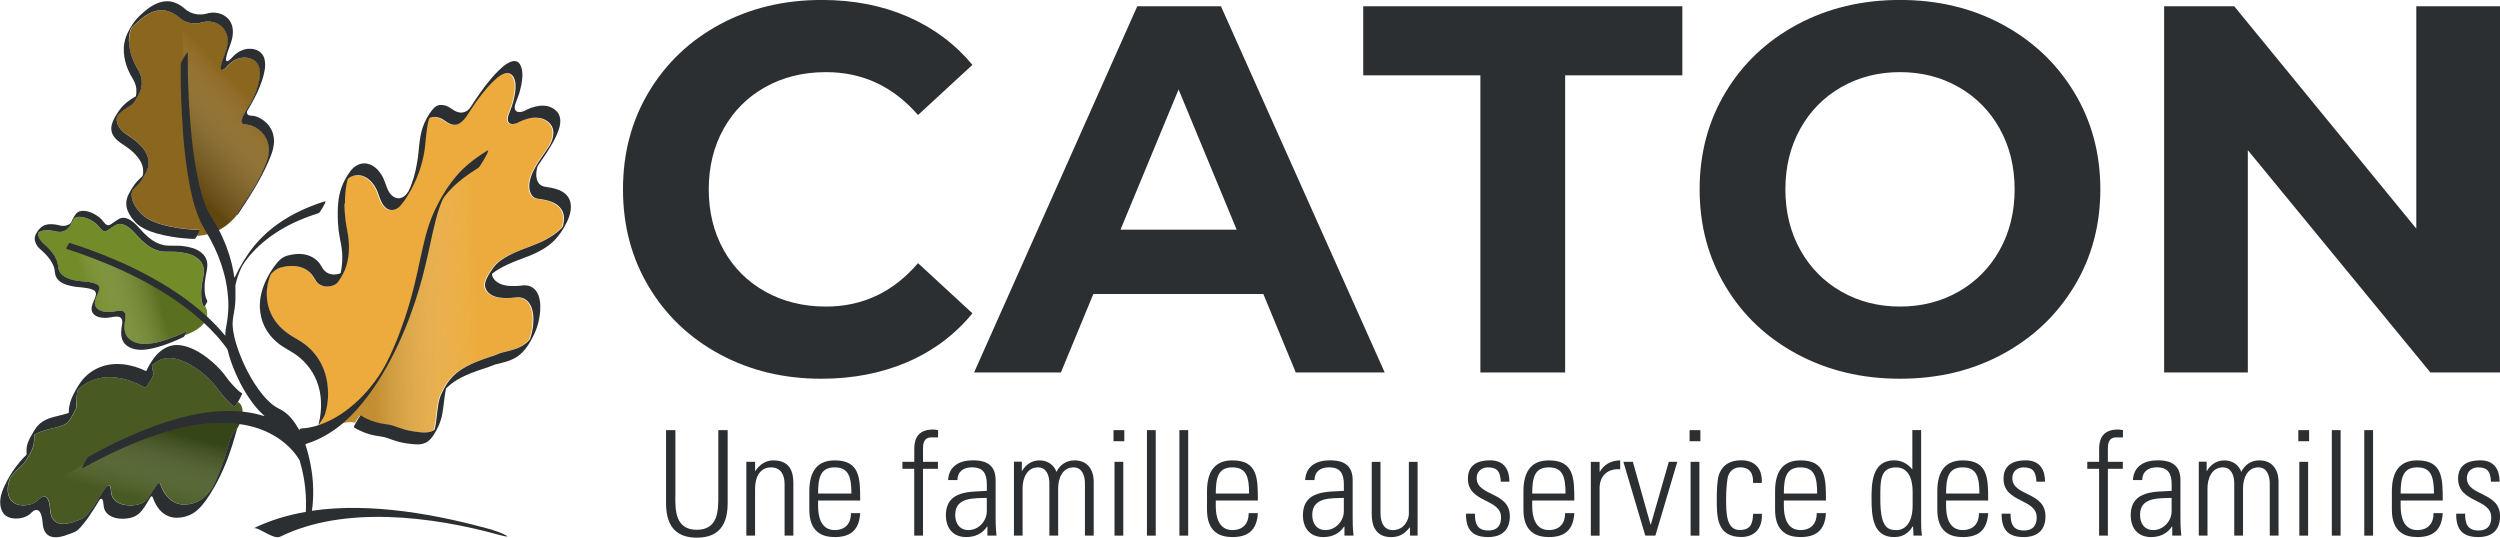 <?xml version="1.0" encoding="UTF-8"?><svg xmlns="http://www.w3.org/2000/svg" xmlns:xlink="http://www.w3.org/1999/xlink" viewBox="0 0 520.88 112.02"><defs><style>.cls-1{fill:#ecab3c;}.cls-1,.cls-2,.cls-3,.cls-4,.cls-5,.cls-6,.cls-7,.cls-8{fill-rule:evenodd;}.cls-2{fill:url(#Dégradé_sans_nom_24);}.cls-2,.cls-9,.cls-5{opacity:.45;}.cls-2,.cls-9,.cls-5,.cls-8{mix-blend-mode:multiply;}.cls-10{fill:#2c2f32;}.cls-11{isolation:isolate;}.cls-3{fill:#8b661e;}.cls-4{fill:url(#Dégradé_sans_nom_28);}.cls-5{fill:url(#Dégradé_sans_nom_31);}.cls-6{fill:#738c2a;}.cls-7{fill:#485a22;}.cls-8{fill:url(#Dégradé_sans_nom_20);opacity:.5;}</style><linearGradient id="Dégradé_sans_nom_28" x1="23.41" y1="110.24" x2="29.91" y2="85.89" gradientUnits="userSpaceOnUse"><stop offset=".3" stop-color="#fff" stop-opacity="0"/><stop offset=".9" stop-color="#1f2c08"/></linearGradient><linearGradient id="Dégradé_sans_nom_24" x1="18.17" y1="60.95" x2="32.32" y2="56.72" gradientUnits="userSpaceOnUse"><stop offset="0" stop-color="#fff" stop-opacity="0"/><stop offset=".95" stop-color="#3b4c12"/></linearGradient><linearGradient id="Dégradé_sans_nom_31" x1="100.36" y1="59.41" x2="76.58" y2="60.04" gradientUnits="userSpaceOnUse"><stop offset=".05" stop-color="#fff" stop-opacity="0"/><stop offset=".31" stop-color="#e2d9c7" stop-opacity=".25"/><stop offset=".87" stop-color="#9b7a3b" stop-opacity=".89"/><stop offset=".97" stop-color="#8f6a24"/></linearGradient><linearGradient id="Dégradé_sans_nom_20" x1="50.17" y1="18.35" x2="34.51" y2="33.19" gradientUnits="userSpaceOnUse"><stop offset="0" stop-color="#fff" stop-opacity="0"/><stop offset=".65" stop-color="#6e6347" stop-opacity=".72"/><stop offset="1" stop-color="#362700"/></linearGradient></defs><g class="cls-11"><g id="Calque_2"><g id="Calque_1-2"><path class="cls-10" d="m150.02,73.84c-6.29-3.38-11.23-8.07-14.82-14.06-3.6-5.99-5.4-12.77-5.4-20.33s1.8-14.33,5.4-20.33c3.6-5.99,8.54-10.68,14.82-14.06,6.28-3.38,13.35-5.07,21.2-5.07,6.61,0,12.59,1.16,17.93,3.49,5.34,2.33,9.83,5.67,13.46,10.03l-11.34,10.46c-5.16-5.96-11.55-8.94-19.18-8.94-4.72,0-8.94,1.04-12.64,3.11-3.71,2.07-6.59,4.96-8.67,8.67-2.07,3.71-3.11,7.92-3.11,12.64s1.04,8.94,3.11,12.64c2.07,3.71,4.96,6.59,8.67,8.67,3.71,2.07,7.92,3.11,12.64,3.11,7.63,0,14.02-3.01,19.18-9.05l11.34,10.46c-3.63,4.43-8.14,7.81-13.52,10.14-5.38,2.32-11.37,3.49-17.98,3.49-7.78,0-14.81-1.69-21.09-5.07Z"/><path class="cls-10" d="m263.22,61.26h-35.42l-6.76,16.35h-18.09L236.95,1.31h17.44l34.12,76.3h-18.53l-6.76-16.35Zm-5.56-13.41l-12.1-29.21-12.1,29.21h24.2Z"/><path class="cls-10" d="m308.45,15.7h-24.42V1.31h66.49v14.39h-24.42v61.91h-17.66V15.7Z"/><path class="cls-10" d="m374.45,73.79c-6.36-3.41-11.34-8.12-14.93-14.12-3.6-5.99-5.4-12.73-5.4-20.22s1.8-14.22,5.4-20.22c3.6-5.99,8.57-10.7,14.93-14.12,6.36-3.41,13.5-5.12,21.42-5.12s15.04,1.71,21.36,5.12c6.32,3.42,11.3,8.12,14.93,14.12,3.63,5.99,5.45,12.74,5.45,20.22s-1.82,14.22-5.45,20.22c-3.63,5.99-8.61,10.7-14.93,14.12-6.32,3.42-13.44,5.12-21.36,5.12s-15.06-1.71-21.42-5.12Zm33.63-13.03c3.63-2.07,6.49-4.96,8.56-8.67,2.07-3.71,3.11-7.92,3.11-12.64s-1.04-8.94-3.11-12.64c-2.07-3.71-4.92-6.59-8.56-8.67-3.63-2.07-7.7-3.11-12.21-3.11s-8.57,1.04-12.21,3.11c-3.63,2.07-6.49,4.96-8.56,8.67-2.07,3.71-3.11,7.92-3.11,12.64s1.04,8.94,3.11,12.64c2.07,3.71,4.92,6.59,8.56,8.67,3.63,2.07,7.7,3.11,12.21,3.11s8.57-1.04,12.21-3.11Z"/><path class="cls-10" d="m520.88,1.31v76.3h-14.5l-38.04-46.32v46.32h-17.44V1.31h14.61l37.93,46.32V1.31h17.44Z"/><path class="cls-10" d="m140.7,103.44c0,2.86,0,6.94,4.48,6.94s4.48-4.08,4.48-6.94v-13.82h1.95v15.25c0,5.66-2.98,7.15-6.42,7.15s-6.42-1.49-6.42-7.15v-15.25h1.95v13.82Z"/><path class="cls-10" d="m157.33,111.6h-1.83v-15.38h1.83v1.89h.06c.88-1.28,2.07-2.19,3.71-2.19,3.81,0,4.2,2.83,4.2,4.84v10.84h-1.83v-10.75c0-1.8-.7-3.47-2.83-3.47-1.64,0-3.32,1.13-3.32,4.57v9.65Z"/><path class="cls-10" d="m170.45,104.29v1.19c0,2.13.58,4.96,3.47,4.96,2.28,0,3.41-1.46,3.38-3.53h1.92c-.21,3.72-2.22,4.99-5.3,4.99-2.65,0-5.3-1.07-5.3-5.72v-3.78c0-4.45,1.86-6.48,5.3-6.48,5.3,0,5.3,3.81,5.3,8.37h-8.77Zm6.94-1.46c0-3.41-.55-5.45-3.47-5.45s-3.47,2.04-3.47,5.45h6.94Z"/><path class="cls-10" d="m190.49,97.68h-2.47v-1.46h2.47v-2.59c0-1.46.21-4.14,3.93-4.14.27,0,.58.06,1.03.12v1.52h-1.37c-1.77,0-1.77,1.58-1.77,2.47v2.62h3.11v1.46h-3.11v13.91h-1.83v-13.91Z"/><path class="cls-10" d="m205.72,109.71h-.06c-.97,1.46-2.47,2.19-4.35,2.19-2.74,0-4.23-1.86-4.23-4.54,0-5.39,5.42-4.84,8.53-5.09v-1.28c0-2.25-.67-3.62-3.11-3.62-1.67,0-3.01.82-3.01,2.65h-1.95c.15-2.95,2.44-4.11,5.12-4.11,1.55,0,4.78.15,4.78,4.08v7.73c0,1.1,0,2.07.18,3.87h-1.89v-1.89Zm-.12-5.97c-2.62.09-6.58-.21-6.58,3.53,0,1.73.88,3.17,2.77,3.17,2.1,0,3.81-1.89,3.81-3.9v-2.8Z"/><path class="cls-10" d="m213.09,111.6h-1.83v-15.41h1.64v1.92h.06c.73-1.25,1.95-2.19,3.65-2.19,1.58,0,2.98.88,3.5,2.4.76-1.52,2.07-2.4,3.78-2.4,2.56,0,3.9,1.77,3.99,4.23v11.45h-1.83v-10.99c-.03-1.52-.58-3.23-2.38-3.23-2.31,0-3.2,2.31-3.2,4.32v9.9h-1.83v-10.99c-.03-1.52-.58-3.23-2.38-3.23-2.31,0-3.2,2.31-3.2,4.32v9.9Z"/><path class="cls-10" d="m232,91.93v-2.31h2.25v2.31h-2.25Zm.21,19.67v-15.38h1.83v15.38h-1.83Z"/><path class="cls-10" d="m238.97,111.6v-21.98h1.83v21.98h-1.83Z"/><path class="cls-10" d="m245.73,111.6v-21.98h1.83v21.98h-1.83Z"/><path class="cls-10" d="m253.31,104.29v1.19c0,2.13.58,4.96,3.47,4.96,2.28,0,3.41-1.46,3.38-3.53h1.92c-.21,3.72-2.22,4.99-5.3,4.99-2.65,0-5.3-1.07-5.3-5.72v-3.78c0-4.45,1.86-6.48,5.3-6.48,5.3,0,5.3,3.81,5.3,8.37h-8.77Zm6.94-1.46c0-3.41-.55-5.45-3.47-5.45s-3.47,2.04-3.47,5.45h6.94Z"/><path class="cls-10" d="m280.11,109.71h-.06c-.97,1.46-2.47,2.19-4.35,2.19-2.74,0-4.23-1.86-4.23-4.54,0-5.39,5.42-4.84,8.53-5.09v-1.28c0-2.25-.67-3.62-3.11-3.62-1.67,0-3.01.82-3.01,2.65h-1.95c.15-2.95,2.44-4.11,5.12-4.11,1.55,0,4.78.15,4.78,4.08v7.73c0,1.1,0,2.07.18,3.87h-1.89v-1.89Zm-.12-5.97c-2.62.09-6.58-.21-6.58,3.53,0,1.73.88,3.17,2.77,3.17,2.1,0,3.81-1.89,3.81-3.9v-2.8Z"/><path class="cls-10" d="m295.36,96.22v15.38h-1.58v-1.7h-.06c-1.07,1.31-2.16,2.01-3.87,2.01-3.17,0-4.05-2.31-4.05-4.81v-10.87h1.83v10.57c0,.43-.09,3.65,2.56,3.65,2.47,0,3.35-2.31,3.35-3.38v-10.84h1.83Z"/><path class="cls-10" d="m310.04,111.9c-3.32,0-4.63-1.61-4.6-4.87h1.86c0,2.1.49,3.5,2.83,3.5,1.77,0,2.62-1,2.62-2.71,0-4.02-6.91-2.98-6.91-8.07,0-2.83,1.95-3.84,4.63-3.84,3.04,0,4.02,2.1,4.02,4.45h-1.8c-.09-1.95-.61-2.98-2.68-2.98-1.31,0-2.34.85-2.34,2.22,0,3.84,6.91,2.8,6.91,7.95,0,2.89-1.67,4.35-4.54,4.35Z"/><path class="cls-10" d="m319.24,104.29v1.19c0,2.13.58,4.96,3.47,4.96,2.28,0,3.41-1.46,3.38-3.53h1.92c-.21,3.72-2.22,4.99-5.3,4.99-2.65,0-5.3-1.07-5.3-5.72v-3.78c0-4.45,1.86-6.48,5.3-6.48,5.3,0,5.3,3.81,5.3,8.37h-8.77Zm6.94-1.46c0-3.41-.55-5.45-3.47-5.45s-3.47,2.04-3.47,5.45h6.94Z"/><path class="cls-10" d="m333.28,98.29h.06c.76-1.46,2.37-2.37,4.23-2.37v1.86c-2.59-.21-4.29,1.34-4.29,3.93v9.9h-1.83v-15.38h1.83v2.07Z"/><path class="cls-10" d="m343.9,109.28h.06l3.74-13.06h1.77l-4.57,15.38h-2.1l-4.57-15.38h1.98l3.68,13.06Z"/><path class="cls-10" d="m352.03,91.93v-2.31h2.25v2.31h-2.25Zm.21,19.67v-15.38h1.83v15.38h-1.83Z"/><path class="cls-10" d="m365.25,100.63c.09-1.92-.61-3.26-2.71-3.26-1.13,0-2.07.64-2.47,1.77-.24.7-.43,2.8-.43,4.84,0,2.77,0,6.45,2.83,6.45,2.41,0,2.71-1.52,2.8-3.38h1.83c.15,4.14-2.77,4.84-4.2,4.84-5.21,0-5.21-4.11-5.21-7.92,0-1.52.06-3.93.46-5.09.79-2.19,2.53-2.98,4.63-2.98,2.65,0,4.45,1.49,4.29,4.72h-1.83Z"/><path class="cls-10" d="m371.67,104.29v1.19c0,2.13.58,4.96,3.47,4.96,2.28,0,3.41-1.46,3.38-3.53h1.92c-.21,3.72-2.22,4.99-5.3,4.99-2.65,0-5.3-1.07-5.3-5.72v-3.78c0-4.45,1.86-6.48,5.3-6.48,5.3,0,5.3,3.81,5.3,8.37h-8.77Zm6.94-1.46c0-3.41-.55-5.45-3.47-5.45s-3.47,2.04-3.47,5.45h6.94Z"/><path class="cls-10" d="m398.59,109.65l-.06.03c-.94,1.46-2.1,2.22-3.9,2.22-4.45,0-4.69-4.42-4.69-8.01,0-2.95,0-7.98,4.72-7.98,1.4,0,2.77.64,3.72,1.83l.06.03v-8.16h1.83v18.94c0,1.52.09,2.53.18,3.04h-1.77l-.09-1.95Zm-.09-4.35v-2.74c0-.91,0-5.18-3.44-5.18s-3.29,2.98-3.29,6.58c0,5.72,1.37,6.49,3.35,6.49,1.74,0,3.38-1.4,3.38-5.15Z"/><path class="cls-10" d="m405.47,104.29v1.19c0,2.13.58,4.96,3.47,4.96,2.28,0,3.41-1.46,3.38-3.53h1.92c-.21,3.72-2.22,4.99-5.3,4.99-2.65,0-5.3-1.07-5.3-5.72v-3.78c0-4.45,1.86-6.48,5.3-6.48,5.3,0,5.3,3.81,5.3,8.37h-8.77Zm6.94-1.46c0-3.41-.55-5.45-3.47-5.45s-3.47,2.04-3.47,5.45h6.94Z"/><path class="cls-10" d="m421.64,111.9c-3.32,0-4.63-1.61-4.6-4.87h1.86c0,2.1.49,3.5,2.83,3.5,1.77,0,2.62-1,2.62-2.71,0-4.02-6.91-2.98-6.91-8.07,0-2.83,1.95-3.84,4.63-3.84,3.04,0,4.02,2.1,4.02,4.45h-1.8c-.09-1.95-.61-2.98-2.68-2.98-1.31,0-2.34.85-2.34,2.22,0,3.84,6.91,2.8,6.91,7.95,0,2.89-1.67,4.35-4.54,4.35Z"/><path class="cls-10" d="m437.36,97.68h-2.47v-1.46h2.47v-2.59c0-1.46.21-4.14,3.93-4.14.27,0,.58.06,1.03.12v1.52h-1.37c-1.77,0-1.77,1.58-1.77,2.47v2.62h3.11v1.46h-3.11v13.91h-1.83v-13.91Z"/><path class="cls-10" d="m452.58,109.71h-.06c-.97,1.46-2.47,2.19-4.35,2.19-2.74,0-4.23-1.86-4.23-4.54,0-5.39,5.42-4.84,8.53-5.09v-1.28c0-2.25-.67-3.62-3.11-3.62-1.67,0-3.01.82-3.01,2.65h-1.95c.15-2.95,2.44-4.11,5.12-4.11,1.55,0,4.78.15,4.78,4.08v7.73c0,1.1,0,2.07.18,3.87h-1.89v-1.89Zm-.12-5.97c-2.62.09-6.58-.21-6.58,3.53,0,1.73.88,3.17,2.77,3.17,2.1,0,3.81-1.89,3.81-3.9v-2.8Z"/><path class="cls-10" d="m459.95,111.6h-1.83v-15.41h1.64v1.92h.06c.73-1.25,1.95-2.19,3.65-2.19,1.58,0,2.98.88,3.5,2.4.76-1.52,2.07-2.4,3.78-2.4,2.56,0,3.9,1.77,3.99,4.23v11.45h-1.83v-10.99c-.03-1.52-.58-3.23-2.37-3.23-2.31,0-3.2,2.31-3.2,4.32v9.9h-1.83v-10.99c-.03-1.52-.58-3.23-2.37-3.23-2.31,0-3.2,2.31-3.2,4.32v9.9Z"/><path class="cls-10" d="m478.86,91.93v-2.31h2.25v2.31h-2.25Zm.21,19.67v-15.38h1.83v15.38h-1.83Z"/><path class="cls-10" d="m485.84,111.6v-21.98h1.83v21.98h-1.83Z"/><path class="cls-10" d="m492.6,111.6v-21.98h1.83v21.98h-1.83Z"/><path class="cls-10" d="m500.18,104.29v1.19c0,2.13.58,4.96,3.47,4.96,2.28,0,3.41-1.46,3.38-3.53h1.92c-.21,3.72-2.22,4.99-5.3,4.99-2.65,0-5.3-1.07-5.3-5.72v-3.78c0-4.45,1.86-6.48,5.3-6.48,5.3,0,5.3,3.81,5.3,8.37h-8.77Zm6.94-1.46c0-3.41-.55-5.45-3.47-5.45s-3.47,2.04-3.47,5.45h6.94Z"/><path class="cls-10" d="m516.35,111.9c-3.32,0-4.63-1.61-4.6-4.87h1.86c0,2.1.49,3.5,2.83,3.5,1.77,0,2.62-1,2.62-2.71,0-4.02-6.91-2.98-6.91-8.07,0-2.83,1.95-3.84,4.63-3.84,3.04,0,4.02,2.1,4.02,4.45h-1.8c-.09-1.95-.61-2.98-2.68-2.98-1.31,0-2.34.85-2.34,2.22,0,3.84,6.91,2.8,6.91,7.95,0,2.89-1.67,4.35-4.54,4.35Z"/><path class="cls-1" d="m74.57,87.12c.1-.15.2-.31.32-.45.03-.03.06-.06.1-.08.01,0,.04-.01.06,0,.03.01.06.03.08.05.58.4,1.21.7,1.86.95.57.22,1.16.4,1.75.55.29.07.59.12.89.17.34.05.68.09,1.02.15.4.07.8.15,1.19.29.41.15.83.29,1.25.44.4.14.79.27,1.2.38.36.09.73.17,1.1.24.35.07.7.12,1.05.17.27.04.53.06.8.09.06,0,.13.01.19.02.42.06.84.06,1.26.03.32-.02.64-.08.95-.18.24-.08.46-.18.66-.33.04-.03.06-.06.08-.1.02-.04.03-.08.04-.12.08-.36.16-.71.21-1.08.03-.23.07-.47.1-.7.03-.25.06-.49.09-.74.03-.23.05-.47.08-.7.02-.14.03-.28.05-.42.04-.26.06-.51.1-.77.03-.19.05-.38.08-.57.07-.43.16-.85.27-1.26.08-.28.18-.55.29-.82.32-.73.69-1.44,1.11-2.11.23-.36.48-.71.75-1.05.49-.62,1.05-1.16,1.68-1.64.53-.41,1.09-.77,1.68-1.09.66-.36,1.34-.68,2.04-.97.85-.35,1.72-.67,2.6-.96.44-.15.88-.3,1.31-.44.21-.07.43-.15.63-.24,0,0,.02,0,.03-.01.7-.29.67-.27,1.41-.46.44-.11.88-.22,1.31-.33.48-.13.95-.27,1.41-.46.73-.29,1.39-.69,1.97-1.2.17-.15.33-.31.48-.48.08-.09.14-.19.18-.3.09-.25.18-.51.25-.77.12-.44.22-.88.28-1.32.05-.24.06-.49.1-.73,0-.01,0-.02,0-.03.02-.37.05-.73.06-1.1.01-.39-.01-.77-.06-1.16-.06-.51-.18-1.02-.37-1.5-.14-.33-.31-.64-.53-.92-.37-.47-.84-.8-1.41-.98-.29-.09-.59-.13-.89-.12-.18,0-.36.03-.55.05-.11,0-.21.02-.32.03-.13.01-.26.03-.39.04-.09,0-.17.02-.26.02-.53.03-1.05.04-1.58,0-.58-.04-1.18-.13-1.71-.32-.27-.1-.54-.22-.79-.37-.31-.2-.58-.44-.8-.74-.17-.24-.3-.5-.37-.78-.02-.06-.03-.13-.04-.19-.04-.3-.02-.6.06-.89.06-.23.14-.45.24-.67.13-.31.29-.6.46-.89.23-.39.47-.77.73-1.14.1-.14.2-.28.31-.42.29-.38.62-.72.98-1.02.27-.23.56-.44.85-.64.41-.28.84-.52,1.28-.76.82-.43,1.66-.82,2.52-1.15.67-.26,1.34-.52,2.02-.77.6-.23,1.2-.46,1.8-.72.82-.36,1.61-.76,2.37-1.24.51-.32,1-.66,1.47-1.05.26-.22.52-.45.76-.7.38-.41.32-.3.45-.83.06-.25.1-.51.12-.76,0-.09.01-.17.02-.26.01-.15.01-.3,0-.45,0-.07-.01-.15-.02-.23-.05-.57-.24-1.09-.57-1.56-.23-.33-.51-.61-.83-.85-.22-.16-.45-.3-.69-.42-.39-.19-.79-.34-1.21-.45-.41-.11-.84-.2-1.26-.27-.23-.04-.47-.07-.7-.11-.13-.02-.25-.04-.38-.07-.33-.06-.6-.22-.84-.45-.15-.15-.26-.31-.36-.49-.12-.24-.21-.49-.28-.76-.08-.35-.1-.7-.09-1.06.02-.56.14-1.11.31-1.64.14-.44.32-.87.52-1.28.29-.59.61-1.16.96-1.72.26-.41.52-.81.8-1.21.21-.3.42-.6.63-.9.34-.48.67-.98.99-1.47.02-.04.05-.07.07-.11.27-.5.49-1.03.62-1.59.11-.48.15-.96.09-1.44-.07-.6-.32-1.13-.75-1.57-.39-.4-.84-.7-1.37-.89-.25-.09-.51-.16-.78-.2-.43-.07-.86-.07-1.29-.04-.39.03-.77.11-1.14.21-.64.17-1.24.41-1.83.7-.06.03-.11.06-.17.09-.21.11-.43.19-.66.24-.26.05-.53.09-.8.03-.31-.06-.52-.25-.62-.55-.07-.2-.08-.4-.05-.61.04-.29.1-.57.2-.85.08-.23.18-.46.27-.69.25-.6.46-1.2.63-1.83.12-.43.22-.85.3-1.29.03-.18.07-.36.1-.54.11-.66.14-1.33.09-1.99-.03-.38-.11-.74-.25-1.1-.1-.26-.24-.5-.44-.7-.16-.16-.35-.28-.57-.35-.23-.07-.46-.1-.7-.06-.18.03-.36.08-.53.15-.25.1-.49.23-.71.37-.21.13-.41.28-.6.44-.29.24-.57.49-.84.76-.85.83-1.63,1.72-2.35,2.65-.83,1.06-1.61,2.15-2.34,3.29-.15.24-.3.47-.45.71-.16.24-.32.49-.49.72-.16.23-.34.45-.53.65-.17.19-.36.37-.57.53-.17.13-.36.24-.56.33-.33.14-.68.19-1.04.14-.19-.02-.38-.08-.56-.15-.19-.07-.38-.16-.55-.26-.11-.07-.22-.13-.33-.21-.13-.08-.25-.17-.37-.26-.12-.08-.23-.16-.35-.23-.29-.19-.6-.32-.94-.4-.24-.06-.48-.11-.73-.12-.18-.01-.37,0-.55.03-.21.04-.41.12-.59.25-.03.03-.06.06-.07.1-.08.27-.15.54-.21.81-.07.32-.12.63-.17.95-.03.22-.08.45-.09.67-.05.26-.06.53-.1.8-.01.07-.01.15-.02.22-.01.12-.02.24-.04.35,0,.06-.02.13-.02.19-.01.18-.02.36-.05.55-.01.29-.06.58-.09.87-.02.24-.05.47-.08.7-.03.24-.07.49-.11.73-.04.27-.09.53-.14.79-.12.6-.26,1.2-.43,1.79-.55,1.99-1.33,3.88-2.35,5.68-.24.43-.5.86-.76,1.27-.29.45-.6.89-.94,1.31-.11.14-.23.28-.35.42-.14.16-.3.31-.47.44-.24.19-.51.32-.8.4-.2.05-.4.09-.61.08-.36-.02-.7-.13-1-.34-.12-.08-.22-.17-.32-.27-.23-.23-.43-.48-.59-.76-.12-.21-.23-.44-.33-.66-.12-.28-.22-.56-.32-.84-.09-.24-.17-.49-.26-.73-.22-.61-.52-1.18-.9-1.71-.21-.3-.45-.58-.72-.83-.32-.31-.68-.57-1.07-.76-.36-.18-.74-.3-1.14-.35-.29-.03-.58-.02-.87.03-.53.09-1.01.3-1.44.62-.03.02-.05.04-.07.06-.03.03-.06.06-.07.11-.02.06-.04.12-.06.18-.08.31-.15.63-.21.94-.07.36-.11.72-.17,1.08,0,.04,0,.09-.01.13-.03.37-.08.75-.09,1.13-.05.51-.04,1.03-.04,1.6,0,.19,0,.42.01.66,0,.13,0,.26.02.39,0,.19.02.39.03.58,0,.2.02.41.05.61,0,.02,0,.04,0,.06.01.31.06.62.09.93.02.24.06.47.09.7.03.17.05.34.08.51.05.31.11.61.17.92.06.34.12.68.18,1.02.04.23.06.47.1.7.01.06.01.13.02.19,0,.07,0,.15.02.23.07.52.07,1.05.08,1.58,0,.39-.03.77-.04,1.16-.04.27-.05.53-.09.8-.04.29-.09.57-.15.86-.19.92-.48,1.81-.91,2.64-.27.52-.56,1.02-.89,1.5-.08.12-.17.25-.27.36-.16.19-.35.35-.57.47-.21.11-.43.2-.66.26-.36.1-.74.15-1.12.14-.38-.02-.74-.1-1.09-.26-.44-.2-.8-.5-1.07-.9-.06-.09-.12-.18-.17-.27-.07-.12-.14-.24-.22-.36-.09-.14-.17-.27-.26-.41-.36-.53-.83-.96-1.37-1.3-.51-.31-1.06-.53-1.64-.65-.39-.08-.78-.13-1.18-.13-.22,0-.43,0-.65,0-.15,0-.3.02-.45.04-.18.03-.36.05-.54.08-.31.06-.61.12-.91.21-.44.12-.84.33-1.2.6-.28.21-.52.45-.75.71-.09.11-.16.23-.21.36-.23.58-.4,1.18-.52,1.79-.07.38-.12.76-.17,1.15-.01.09-.01.17-.02.26-.02.37-.02.73,0,1.1,0,.2.02.41.05.61.03.18.03.36.07.54.09.58.23,1.14.43,1.69.38,1.07.93,2.03,1.65,2.9.64.77,1.37,1.43,2.18,2.01.31.22.62.42.95.62.34.2.69.4,1.03.61.27.16.53.32.8.49,1.62,1.02,3.54,2.86,4.66,5.66.26.64.45,1.3.6,1.97.06.28.12.57.16.86.04.23.08.47.09.7,0,.08.02.15.02.22.01.12.03.24.03.35.02.27.03.54.04.81,0,.24,0,.47,0,.71,0,.19-.02.39-.03.58,0,.18-.02.36-.05.55-.03.21-.05.43-.08.64-.09.65-.24,1.29-.43,1.92-.07.22-.15.43-.26.63-.05.11-.11.21-.17.31-.2.34-.42.68-.64,1-.07.1-.14.21-.24.29,0,.01,0,.03,0,.04,0,.46.37.83.83.83,0,0,0,0,.01,0,.55.32,1.49.3,2.51.15.49-.74,1.49-1.31,2.68-1.44.55-.06,1.07-.02,1.54.1.19-.32.38-.65.58-.96Z"/><path class="cls-7" d="m49.4,89.3s-.02.1-.03.14c.91-1.71,2-4.51.2-5.72-.05.08-.09.15-.14.23-.11.17-.23.34-.35.5-.04.05-.08.1-.13.14-.04.04-.1.05-.15.03-.15-.05-.29-.14-.42-.23-.17-.12-.32-.26-.46-.4-.41-.4-.8-.81-1.18-1.24-.38-.43-.74-.87-1.08-1.32-.12-.16-.25-.33-.37-.49-.56-.76-1.19-1.45-1.86-2.1-.94-.91-1.96-1.72-3.05-2.42-.48-.31-.97-.6-1.48-.85-.51-.25-1.04-.47-1.58-.64-.4-.13-.81-.22-1.23-.28-.42-.05-.83-.08-1.26-.04-.37.04-.72.1-1.07.21-.17.06-.34.12-.51.2-.52.26-1.01.58-1.46.95,0,0-.02.01-.02.02-.05.05-.08.1-.08.17-.03.41.04.81.19,1.2.03.09.07.18.1.27.04.11.03.21,0,.32-.05.18-.11.35-.19.51-.09.19-.18.37-.28.54-.18.3-.35.59-.53.89-.09.16-.2.31-.31.45-.07.09-.14.19-.23.27-.09.09-.2.12-.33.09-.05-.01-.1-.03-.15-.05-.04-.02-.07-.04-.11-.06-.62-.37-1.27-.68-1.94-.95-.74-.3-1.49-.55-2.27-.73-.42-.1-.84-.18-1.27-.23-.33-.06-.66-.06-.99-.1-.43-.02-.86-.03-1.29.02-.05,0-.11,0-.16.01-.91.07-1.79.26-2.63.6-.85.33-1.63.78-2.34,1.34-.24.19-.46.39-.67.6-.05.05-.08.1-.1.16-.02.06-.04.12-.05.19-.08.31-.13.63-.18.95,0,.03,0,.06,0,.1-.01.24-.03.47-.04.71,0,.13,0,.26,0,.35.01.21.02.39.03.56,0,.11.01.21.01.32,0,.24-.04.47-.13.69-.05.13-.11.26-.17.38-.24.46-.48.91-.75,1.36-.1.18-.22.35-.33.51-.12.17-.25.32-.39.48-.17.18-.36.33-.58.45-.15.08-.31.15-.47.22-.43.17-.87.31-1.32.44-.42.12-.85.22-1.28.32-.48.12-.96.24-1.43.39-.25.08-.49.16-.73.26-.35.14-.69.31-1,.51-.05.03-.11.07-.16.11-.07.05-.1.11-.1.19,0,.09,0,.17,0,.26,0,.15,0,.3,0,.45,0,.13,0,.26,0,.39,0,.37-.07.73-.17,1.08-.09.29-.2.57-.32.84-.1.21-.21.43-.32.63-.25.44-.5.88-.77,1.31-.08.13-.16.25-.25.38-.25.36-.53.68-.86.96-.71.6-1.34,1.27-1.92,2-.09.12-.18.24-.27.36-.06.08-.1.16-.14.25-.18.45-.31.92-.39,1.4-.05.32-.08.64-.08.96,0,.4.07.79.19,1.17.06.19.13.36.22.54.25.47.6.83,1.07,1.09.25.14.51.24.78.3.34.08.68.12,1.02.12.03,0,.06,0,.1,0,.61-.03,1.2-.14,1.76-.36.26-.1.51-.23.75-.38.12-.07.23-.16.32-.27.09-.1.19-.2.3-.3.13-.13.28-.24.44-.33.15-.09.31-.15.48-.18.14-.03.28-.01.41.03.08.03.16.07.22.13.08.07.15.15.22.24.07.1.12.2.17.31.08.18.14.36.19.55.07.28.12.57.14.86.02.27.05.54.08.8.04.39.11.77.25,1.13.07.2.17.4.28.58.31.48.75.79,1.3.94.15.04.29.07.44.08.06,0,.13.01.19.02.15.02.3.02.45,0,.14-.01.28-.02.42-.04.18-.02.36-.05.54-.09.57-.12,1.12-.29,1.67-.5.33-.12.66-.26.99-.39.21-.08.4-.2.58-.35.23-.18.43-.39.63-.61.27-.3.52-.61.75-.93.26-.34.5-.7.74-1.06.4-.6.78-1.21,1.15-1.83.23-.38.46-.75.71-1.12.11-.17.23-.34.36-.5.11-.13.23-.26.35-.38.07-.07.15-.12.24-.17.05-.02.1-.04.15-.04.09,0,.17.03.23.1.06.07.1.14.12.23.04.12.07.25.08.38.02.22.05.45.06.67.06.73.4,1.41.96,1.87.28.24.6.42.94.55.32.13.65.21.99.27.34.06.68.08,1.03.09.14,0,.28,0,.42,0,.11,0,.21-.01.32-.02.53-.04,1.04-.15,1.54-.34.49-.19.92-.47,1.29-.84.1-.1.18-.21.25-.33.13-.23.26-.45.39-.67.21-.36.44-.71.69-1.05.11-.15.21-.3.31-.45.11-.16.22-.32.33-.48.09-.13.2-.26.31-.37.04-.04.08-.07.13-.1.09-.05.2-.04.26.04.03.04.07.08.09.13.04.09.08.18.11.27.09.25.19.5.3.75.24.51.53.99.88,1.42.36.45.77.83,1.26,1.15.42.27.87.47,1.35.59.19.05.38.09.57.1.09,0,.17.01.26.02.15.02.3.02.45.01.29-.02.58-.04.87-.09.5-.08.98-.22,1.46-.41.33-.13.65-.29.95-.48.32-.21.61-.44.89-.7.56-.52,1.04-1.12,1.45-1.76.15-.24.28-.48.4-.73.35-.7.67-1.42.97-2.15.53-1.32,1-2.65,1.43-4.01.27-.87.52-1.75.75-2.64.03-.11.06-.23.08-.34.04-.17.09-.33.17-.49.1-.21.21-.42.32-.63.19-.36.41-.71.62-1.06.1-.15.2-.3.32-.44.03-.03.06-.06.1-.09,0,0,.02,0,.03,0,.02,0,.04.01.04.04,0,.04,0,.09-.01.13Z"/><path class="cls-6" d="m42.73,63.67c-.04.05-.07.1-.11.15-.03.03-.06.06-.09.09-.02.01-.04,0-.06,0-.02-.02-.04-.05-.06-.08-.09-.17-.17-.35-.23-.53-.09-.27-.15-.54-.19-.82-.07-.48-.08-.96-.08-1.45,0-.24.02-.47.03-.71,0-.1.02-.19.03-.29,0-.05.02-.11.02-.16.05-.55.14-1.09.25-1.62.07-.36.14-.72.19-1.08.04-.31.05-.62.04-.93-.03-.65-.26-1.24-.65-1.76-.16-.22-.35-.41-.56-.58-.34-.28-.72-.51-1.12-.69-.41-.19-.84-.33-1.28-.43-.4-.09-.8-.16-1.21-.22-.73-.1-1.46-.13-2.19-.12-.03,0-.06,0-.1,0h0c-.29,0-.58,0-.87,0-.86,0-1.68-.2-2.46-.56-.39-.18-.76-.4-1.12-.64-.49-.34-.94-.72-1.37-1.13-.23-.22-.46-.46-.68-.69-.23-.25-.45-.49-.68-.74-.19-.2-.39-.4-.58-.6-.23-.23-.47-.44-.73-.63-.21-.16-.44-.31-.68-.44-.2-.11-.41-.2-.62-.26-.16-.05-.31-.07-.47-.09-.24-.03-.47.01-.7.08-.15.05-.3.12-.44.2-.14.08-.27.17-.41.26-.18.12-.36.24-.53.36-.13.09-.27.18-.4.27-.09.06-.18.12-.27.18-.09.06-.19.1-.29.14-.06.02-.12.03-.19.04-.16.01-.3-.03-.43-.11-.09-.05-.18-.12-.26-.19-.1-.1-.2-.2-.29-.31-.11-.13-.22-.26-.33-.4-.25-.31-.54-.58-.87-.82-.68-.49-1.42-.85-2.23-1.06-.42-.11-.85-.15-1.28-.1-.26.03-.5.11-.72.26-.04.02-.07.06-.09.09-.02.05-.05.1-.07.15-.12.27-.25.53-.39.78-.14.25-.28.48-.45.71-.13.17-.27.34-.42.49-.28.27-.6.45-.97.55-.25.07-.51.1-.77.09-.17,0-.34-.03-.51-.06-.28-.06-.57-.12-.85-.18-.49-.1-.98-.13-1.48-.1-.31.02-.62.08-.91.19-.19.07-.37.16-.54.28-.03.02-.05.04-.07.06-.03.03-.05.07-.05.12,0,.03,0,.06,0,.1.08.45.24.87.49,1.25.11.16.23.31.36.45.14.14.3.28.45.41.41.35.79.73,1.15,1.13.28.3.53.62.76.96.2.29.38.6.54.92.13.28.24.57.32.88.04.18.08.36.1.54.02.19.04.38.07.58.06.34.19.66.39.95.16.22.35.41.56.58.22.17.46.32.71.44.32.16.65.28.99.38.39.12.79.21,1.19.27.35.06.7.1,1.06.13.26.02.51.04.77.07.31.03.62.07.93.12.39.07.78.17,1.15.31.12.04.24.1.35.16.08.05.16.11.23.18.1.11.17.25.19.4.03.22.01.43-.04.64-.05.2-.12.39-.2.58-.06.14-.12.28-.18.41-.09.22-.18.44-.27.66-.09.24-.16.49-.2.75-.04.26-.02.52.06.77.06.2.17.37.31.52.16.18.35.32.56.43.28.15.57.25.88.31.32.06.34.06.67.08.32.02.65.01.97-.02.2-.02.4-.05.61-.09.34-.06.68-.11,1.02-.14.21-.02.41,0,.61.05.32.08.53.28.62.59.04.12.06.25.06.38,0,.23,0,.45-.04.68-.05.32-.1.64-.13.96-.04.35-.04.71-.03,1.06.01.26.06.51.12.76.15.58.47,1.06.93,1.44.32.27.69.48,1.08.63.31.12.63.21.96.27.3.06.6.07.9.1.09,0,.17,0,.26,0,.38-.02.75-.03,1.13-.09.17-.02.34-.05.51-.07.49-.08.87-.17,1.39-.3.71-.19,1.4-.42,2.09-.67.92-.34,1.83-.69,2.72-1.1.22-.1.45-.21.67-.32.05-.02.1-.04.15-.06,0,0,.02,0,.03,0,.02.01.03.03.03.05-.02.05-.03.1-.06.15-.1.2-.21.4-.33.59,6.49-2.38,4.36-5.91,4.19-6.17Z"/><path class="cls-3" d="m49.53,44.56c.17-.34.35-.67.55-.99.3-.48.61-.96.93-1.44.42-.64.84-1.28,1.25-1.92.48-.74.93-1.5,1.36-2.27.5-.89.95-1.81,1.36-2.74.19-.43.38-.87.55-1.31.15-.4.28-.81.38-1.23.05-.23.09-.46.12-.7.04-.29.05-.58.04-.87,0-.14-.01-.28-.03-.42-.03-.17-.05-.34-.08-.51-.15-.75-.45-1.43-.91-2.05-.66-.9-1.52-1.54-2.57-1.92-.28-.1-.58-.17-.88-.21-.11-.01-.21-.02-.32-.02-.13,0-.26-.03-.38-.06-.12-.03-.22-.09-.31-.17-.06-.06-.11-.13-.14-.22-.06-.16-.06-.31-.03-.48.04-.21.1-.42.18-.62.06-.15.13-.3.2-.44.22-.44.46-.87.72-1.3.15-.24.3-.47.47-.7.13-.17.23-.37.34-.55.01-.02.02-.04.03-.06.07-.2.18-.39.28-.58.42-.87.79-1.77,1.07-2.69.14-.44.25-.89.34-1.34.06-.3.1-.59.13-.89.04-.36.04-.73,0-1.1-.03-.35-.11-.7-.24-1.03-.21-.52-.55-.92-1.03-1.21-.27-.17-.56-.28-.86-.37-.49-.14-.99-.18-1.5-.13-.39.04-.76.14-1.12.28-.27.11-.53.24-.77.4-.49.32-.93.69-1.31,1.14-.16.19-.34.36-.53.52-.1.08-.21.15-.33.2-.06.02-.12.04-.19.04-.08,0-.14-.03-.19-.11-.03-.06-.05-.12-.06-.18-.01-.17,0-.34.03-.51.07-.44.18-.86.33-1.28.12-.36.26-.71.39-1.06.13-.33.25-.66.36-1,.13-.42.23-.85.29-1.29,0-.05.01-.11.02-.16.02-.3.03-.6,0-.9-.06-.87-.37-1.63-.95-2.28-.37-.42-.82-.73-1.32-.96-.36-.17-.75-.28-1.14-.33-.32-.04-.64-.06-.97-.04-.27.02-.53.06-.79.13-.17.04-.34.08-.5.12-.45.11-.91.14-1.38.12-.08,0-.15,0-.23-.01-.8-.07-1.54-.31-2.2-.76-.15-.1-.29-.22-.44-.33-.12-.09-.23-.19-.35-.28-.38-.3-.78-.57-1.21-.79-.39-.19-.79-.35-1.21-.45-.26-.06-.53-.11-.8-.11-.22,0-.43,0-.65,0-.3.02-.6.08-.89.16-.41.11-.79.27-1.17.45-.35.17-.68.37-1,.59-.38.26-.75.54-1.1.84-.49.42-.96.86-1.41,1.32-.12.12-.23.25-.34.38-.05.06-.08.12-.11.19-.11.28-.19.57-.25.87-.05.23-.08.47-.12.7,0,.02,0,.04,0,.06-.02.3-.04.6-.04.95.01.22.02.49.04.76.02.19.04.39.07.58.14.87.38,1.72.73,2.54.21.5.45.98.71,1.44.1.18.2.35.31.53.21.36.38.74.52,1.14.1.31.17.62.22.94,0,.03,0,.06.01.1.02.26.03.52.02.77-.01.37-.08.73-.18,1.08-.08.28-.19.55-.31.81-.06.14-.13.27-.2.4-.19.36-.39.72-.61,1.06-.08.13-.16.25-.25.38-.09.12-.18.24-.28.35-.2.23-.43.42-.7.57-.42.22-.81.49-1.19.77-.39.29-.76.6-1.09.95-.09.09-.17.19-.26.29-.04.05-.07.11-.09.17-.04.19-.07.38-.08.57,0,.34.05.66.17.98.08.22.19.43.32.63.16.24.34.47.54.68.22.22.45.43.7.61.16.12.33.24.5.35.2.14.41.27.62.41.59.4,1.15.83,1.68,1.31.37.34.72.71,1.02,1.12.23.31.44.63.62.98.15.3.27.61.36.93.08.29.12.59.13.89,0,.19,0,.39-.02.58-.03.25-.09.49-.16.72-.07.22-.15.43-.24.63-.32.69-.69,1.36-1.13,1.99-.21.3-.44.58-.7.84-.17.17-.34.33-.51.5-.16.16-.32.32-.48.48-.05.05-.09.1-.13.15-.03.03-.05.07-.06.11-.04.16-.07.31-.09.48-.03.3-.02.6.02.9.03.22.09.44.16.66.09.27.2.52.33.77.08.15.17.3.26.45.31.5.68.96,1.09,1.4.38.4.81.74,1.27,1.03.45.28.92.52,1.4.72.53.22,1.07.4,1.61.56.73.21,1.47.39,2.22.54.43.08.87.16,1.3.23.22.04.45.05.67.09.25.04.51.05.77.1.06.01.13.01.19.02.12.01.24.02.35.04.02,0,.04,0,.06,0,.35.02.71.07,1.06.09.1,0,.19,0,.29.02.25.03.49.03.74.04.11,0,.21,0,.32.01.04,0,.08.05.07.09,0,.02,0,.04-.01.06-.03.07-.05.14-.09.21-.15.3-.31.6-.48.89,4.62-.18,7.44-3.24,8.37-4.44.02-.07.05-.13.08-.19Z"/><g class="cls-9"><path class="cls-4" d="m49.4,89.3s-.02.1-.03.14c.18-.34.36-.71.53-1.11-.11-.01-.22-.03-.34-.04-.29-.05-.58-.05-.87-.1-.02,0-.04,0-.06,0-.49-.02-.99-.08-1.48-.08-.68,0-1.36-.01-2.03,0-.2,0-.41.01-.61.03-.1,0-.19.01-.29.02-.24.01-.47.02-.71.05-.09.01-.17.01-.26.02-.12.01-.24.02-.35.04-.07,0-.15.02-.22.02-.13.01-.26.02-.38.04-.05,0-.11.01-.16.02-.28.03-.55.07-.83.11-.17.03-.34.05-.51.08-.48.07-.95.16-1.43.25-.43.08-.86.17-1.29.27-.84.18-1.67.39-2.5.62-2.11.58-4.17,1.28-6.21,2.07-2.21.85-4.37,1.81-6.5,2.83-1.81.87-3.6,1.8-5.36,2.77-.09.05-.19.1-.28.15-.02,0-.04,0-.06,0-.02,0-.03-.03-.02-.06.01-.05.02-.11.04-.15.05-.12.1-.24.16-.35.03-.06.06-.12.09-.18-4.04,2.28-8.48,5.06-13.31,8.44.25.04.51.07.76.07.03,0,.06,0,.1,0,.61-.03,1.2-.14,1.76-.36.26-.1.51-.23.75-.38.12-.07.23-.16.32-.27.09-.1.19-.2.3-.3.13-.13.28-.24.44-.33.15-.09.31-.15.48-.18.14-.03.28-.01.41.03.08.03.16.07.22.13.08.07.15.15.22.24.07.1.12.2.17.31.08.18.14.36.19.55.07.28.12.57.14.86.02.27.05.54.08.8.04.39.11.77.25,1.13.07.2.17.4.28.58.31.48.75.79,1.3.94.15.04.29.07.44.08.06,0,.13.01.19.02.15.02.3.02.45,0,.14-.01.28-.02.42-.04.18-.02.36-.05.54-.09.57-.12,1.12-.29,1.67-.5.33-.12.66-.26.99-.39.21-.08.4-.2.58-.35.23-.18.43-.39.63-.61.27-.3.52-.61.75-.93.26-.34.5-.7.74-1.06.4-.6.78-1.21,1.15-1.83.23-.38.46-.75.71-1.12.11-.17.23-.34.36-.5.11-.13.23-.26.35-.38.07-.07.15-.12.24-.17.05-.02.1-.04.15-.04.09,0,.17.03.23.1.06.07.1.14.12.23.04.12.07.25.08.38.02.22.05.45.06.67.06.73.4,1.41.96,1.87.28.24.6.42.94.55.32.13.65.21.99.27.34.06.68.08,1.03.09.14,0,.28,0,.42,0,.11,0,.21-.01.32-.02.53-.04,1.04-.15,1.54-.34.49-.19.92-.47,1.29-.84.1-.1.18-.21.25-.33.13-.23.26-.45.39-.67.21-.36.44-.71.69-1.05.11-.15.21-.3.31-.45.11-.16.22-.32.33-.48.09-.13.2-.26.31-.37.04-.04.08-.07.13-.1.09-.05.2-.04.26.04.03.04.07.08.09.13.04.09.08.18.11.27.09.25.19.5.3.75.24.51.53.99.88,1.42.36.45.77.83,1.26,1.15.42.27.87.47,1.35.59.19.05.38.09.57.1.09,0,.17.01.26.02.15.02.3.02.45.01.29-.02.58-.04.87-.09.5-.08.98-.22,1.46-.41.33-.13.65-.29.95-.48.32-.21.61-.44.89-.7.56-.52,1.04-1.12,1.45-1.76.15-.24.28-.48.4-.73.35-.7.67-1.42.97-2.15.53-1.32,1-2.65,1.43-4.01.27-.87.52-1.75.75-2.64.03-.11.06-.23.08-.34.04-.17.09-.33.17-.49.1-.21.21-.42.32-.63.19-.36.41-.71.62-1.06.1-.15.2-.3.32-.44.03-.03.06-.06.1-.09,0,0,.02,0,.03,0,.02,0,.04.01.04.04,0,.04,0,.09-.01.13Z"/></g><path class="cls-2" d="m18.78,58.78c.39.07.78.17,1.15.31.12.04.24.1.35.16.08.05.16.11.23.18.1.11.17.25.19.4.03.22.01.43-.04.64-.05.2-.12.39-.2.58-.06.14-.12.28-.18.41-.09.22-.18.44-.27.66-.09.24-.16.49-.2.75-.04.26-.02.52.06.77.06.2.17.37.31.52.16.18.35.32.56.43.28.15.57.25.88.31.32.06.34.06.67.08.32.02.65.01.97-.02.2-.02.4-.05.61-.09.34-.06.68-.11,1.02-.14.21-.02.41,0,.61.05.32.08.53.28.62.59.04.12.06.25.06.38,0,.23,0,.45-.04.68-.05.32-.1.64-.13.96-.04.35-.04.71-.03,1.06.01.26.06.51.12.76.15.58.47,1.06.93,1.44.32.27.69.48,1.08.63.31.12.63.21.96.27.3.06.6.07.9.1.09,0,.17,0,.26,0,.38-.02.75-.03,1.13-.09.17-.02.34-.05.51-.07.49-.08.87-.17,1.39-.3.71-.19,1.4-.42,2.09-.67.92-.34,1.83-.69,2.72-1.1.22-.1.45-.21.67-.32.05-.02.1-.04.15-.06,0,0,.02,0,.03,0,.02.01.03.03.03.05-.02.05-.03.1-.06.15-.1.2-.21.4-.33.59,2.15-.79,3.36-1.7,4-2.58-.15-.14-.31-.28-.47-.42-1.34-1.2-2.74-2.32-4.19-3.38-1.86-1.35-3.8-2.6-5.8-3.74-2.08-1.2-4.21-2.29-6.39-3.3-2.07-.96-4.17-1.83-6.3-2.64-1.77-.67-3.55-1.29-5.36-1.88-.05-.02-.1-.04-.15-.06-.03-.01-.05-.05-.04-.08.01-.03.02-.06.03-.09.12-.26.26-.52.41-.77-1.99-.67-4.09-1.3-6.29-1.89.09.34.23.67.43.97.11.16.23.31.36.45.14.14.3.28.45.41.41.35.79.73,1.15,1.13.28.3.53.62.76.96.2.29.38.6.54.92.13.28.24.57.32.88.04.18.08.36.1.54.02.19.04.38.07.58.06.34.19.66.39.95.16.22.35.41.56.58.22.17.46.32.71.44.32.16.65.28.99.38.39.12.79.21,1.19.27.35.06.7.1,1.06.13.26.02.51.04.77.07.31.03.62.07.93.12Z"/><path class="cls-5" d="m117.38,45.32c0-.07-.01-.15-.02-.23-.05-.57-.24-1.09-.57-1.56-.23-.33-.51-.61-.83-.85-.22-.16-.45-.3-.69-.42-.39-.19-.79-.34-1.21-.45-.41-.11-.84-.2-1.26-.27-.23-.04-.47-.07-.7-.11-.13-.02-.25-.04-.38-.07-.33-.06-.6-.22-.84-.45-.15-.15-.26-.31-.36-.49-.12-.24-.21-.49-.28-.76-.08-.35-.1-.7-.09-1.06.02-.56.14-1.11.31-1.64.14-.44.32-.87.52-1.28.29-.59.61-1.16.96-1.72.26-.41.52-.81.8-1.21.21-.3.42-.6.63-.9.34-.48.67-.98.99-1.47.02-.04.05-.07.07-.11.27-.5.49-1.03.62-1.59,0-.02,0-.04.01-.06-5.14,1.06-10.37,2.78-14.43,4.92-.12.2-.24.4-.37.59-.08.13-.16.26-.24.38-.07.1-.13.19-.21.29-.07.09-.15.16-.24.21-.09.06-.18.11-.27.17-.94.59-1.86,1.21-2.74,1.88-.88.67-1.72,1.4-2.5,2.19-.47.47-.91.98-1.32,1.5-.03.03-.05.07-.08.1-.39.53-.33.46-.55.94-.24.54-.44,1.1-.64,1.66-.27.78-.5,1.58-.71,2.38-.26.99-.43,1.75-.66,2.79-.19.85-.38,1.7-.56,2.55-.18.83-.36,1.66-.55,2.49-.32,1.4-.66,2.8-1.03,4.2-.43,1.62-.91,3.23-1.44,4.82-.67,2.02-1.41,4.02-2.22,5.99-.92,2.21-1.92,4.37-3.04,6.48-.99,1.85-2.06,3.66-3.23,5.39-.76,1.12-1.56,2.22-2.41,3.27-.84,1.04-1.73,2.03-2.68,2.97-.52.51-1.06,1-1.61,1.47.34-.13.71-.22,1.1-.26.55-.06,1.07-.02,1.54.1.19-.32.38-.65.58-.96.1-.15.2-.31.32-.45.03-.03.06-.06.1-.08.01,0,.04-.01.06,0,.03.01.06.03.08.05.58.4,1.21.7,1.86.95.57.22,1.16.4,1.75.55.29.07.59.12.89.17.34.05.68.09,1.02.15.4.07.8.15,1.19.29.41.15.83.29,1.25.44.4.14.79.27,1.2.38.36.09.73.17,1.1.24.35.07.7.12,1.05.17.27.04.53.06.8.09.06,0,.13.01.19.02.42.06.84.06,1.26.03.32-.02.64-.08.95-.18.24-.08.46-.18.66-.33.04-.03.06-.06.08-.1.02-.04.03-.08.04-.12.08-.36.16-.71.21-1.08.03-.23.07-.47.1-.7.03-.25.06-.49.09-.74.03-.23.05-.47.08-.7.02-.14.03-.28.05-.42.04-.26.06-.51.1-.77.03-.19.05-.38.08-.57.07-.43.16-.85.27-1.26.08-.28.18-.55.29-.82.32-.73.69-1.44,1.11-2.11.23-.36.48-.71.75-1.05.49-.62,1.05-1.16,1.68-1.64.53-.41,1.09-.77,1.68-1.09.66-.36,1.34-.68,2.04-.97.85-.35,1.72-.67,2.6-.96.44-.15.88-.3,1.31-.44.21-.07.43-.15.63-.24,0,0,.02,0,.03-.01.7-.29.67-.27,1.41-.46.44-.11.88-.22,1.31-.33.48-.13.95-.27,1.41-.46.73-.29,1.39-.69,1.97-1.2.17-.15.33-.31.48-.48.08-.09.14-.19.18-.3.09-.25.18-.51.25-.77.12-.44.22-.88.28-1.32.05-.24.06-.49.1-.73,0-.01,0-.02,0-.03.02-.37.05-.73.06-1.1.01-.39-.01-.77-.06-1.16-.06-.51-.18-1.02-.37-1.5-.14-.33-.31-.64-.53-.92-.37-.47-.84-.8-1.41-.98-.29-.09-.59-.13-.89-.12-.18,0-.36.03-.55.05-.11,0-.21.02-.32.03-.13.01-.26.03-.39.04-.09,0-.17.02-.26.02-.53.03-1.05.04-1.58,0-.58-.04-1.18-.13-1.71-.32-.27-.1-.54-.22-.79-.37-.31-.2-.58-.44-.8-.74-.17-.24-.3-.5-.37-.78-.02-.06-.03-.13-.04-.19-.04-.3-.02-.6.06-.89.06-.23.14-.45.24-.67.13-.31.29-.6.46-.89.23-.39.47-.77.73-1.14.1-.14.2-.28.31-.42.29-.38.62-.72.98-1.02.27-.23.56-.44.85-.64.41-.28.84-.52,1.28-.76.82-.43,1.66-.82,2.52-1.15.67-.26,1.34-.52,2.02-.77.6-.23,1.2-.46,1.8-.72.82-.36,1.61-.76,2.37-1.24.51-.32,1-.66,1.47-1.05.26-.22.52-.45.76-.7.38-.41.32-.3.45-.83.06-.25.1-.51.12-.76,0-.09.01-.17.02-.26.01-.15.01-.3,0-.45Z"/><path class="cls-8" d="m38.67,11.43c.09-.15.19-.29.31-.41.02-.02.05-.04.07-.06.02-.02.04-.01.06,0,0,0,.02.02.02.02,0,.05,0,.11,0,.16,0,.26,0,.52,0,.77,0,1.26,0,2.52.03,3.78,0,.16,0,.32.01.48.01.45.03.9.04,1.35,0,.31.02.62.04.94.01.2.02.41.02.61,0,.3.02.6.04.9.01.17.02.34.02.52,0,.24.02.47.04.71.01.15.02.3.02.45,0,.21.02.43.04.64.01.15.02.3.03.45.01.17.02.34.04.52,0,.02,0,.04,0,.06.02.42.06.84.09,1.26,0,.15.02.3.04.45,0,.02,0,.04,0,.06.02.37.06.73.09,1.09,0,.13.02.26.04.39,0,.03,0,.06.01.1.02.27.05.54.07.8.02.2.04.41.06.61.02.19.03.39.06.58.01.07.01.15.02.22,0,.1.02.19.03.29.01.1.02.19.03.29.01.1.02.19.03.29,0,.05.02.11.02.16.03.33.08.66.12.99.03.23.06.47.09.7.03.2.05.41.08.61.04.26.07.51.11.77.03.2.06.4.1.61.03.16.05.32.08.48.11.71.24,1.42.38,2.13.14.74.3,1.48.47,2.21.27,1.14.57,2.27.96,3.38.36,1.03.79,2.02,1.33,2.97.23.41.48.82.72,1.23.29.49.58.98.85,1.48.09.16.17.32.26.49,1.96-1.04,3.24-2.47,3.8-3.2.02-.07.05-.13.08-.19.17-.34.35-.67.55-.99.3-.48.61-.96.93-1.44.42-.64.84-1.28,1.25-1.92.48-.74.93-1.5,1.36-2.27.5-.89.95-1.81,1.36-2.74.19-.43.38-.87.55-1.31.15-.4.28-.81.38-1.23.05-.23.09-.46.12-.7.04-.29.05-.58.04-.87,0-.14-.01-.28-.03-.42-.03-.17-.05-.34-.08-.51-.15-.75-.45-1.43-.91-2.05-.66-.9-1.52-1.54-2.57-1.92-.28-.1-.58-.17-.88-.21-.11-.01-.21-.02-.32-.02-.13,0-.26-.03-.38-.06-.12-.03-.22-.09-.31-.17-.06-.06-.11-.13-.14-.22-.06-.16-.06-.31-.03-.48.04-.21.1-.42.18-.62.06-.15.13-.3.2-.44.22-.44.46-.87.72-1.3.15-.24.3-.47.47-.7.13-.17.23-.37.34-.55.01-.02.02-.04.03-.06.07-.2.18-.39.28-.58.42-.87.79-1.77,1.07-2.69.14-.44.25-.89.34-1.34.06-.3.1-.59.13-.89.04-.36.04-.73,0-1.1-.03-.35-.11-.7-.24-1.03-.21-.52-.55-.92-1.03-1.21-.27-.17-.56-.28-.86-.37-.49-.14-.99-.18-1.5-.13-.39.04-.76.14-1.12.28-.27.11-.53.24-.77.4-.49.32-.93.69-1.31,1.14-.16.19-.34.36-.53.52-.1.08-.21.15-.33.2-.06.02-.12.04-.19.04-.08,0-.14-.03-.19-.11-.03-.06-.05-.12-.06-.18-.01-.17,0-.34.03-.51.07-.44.18-.86.33-1.28.12-.36.26-.71.39-1.06.13-.33.25-.66.36-1,.13-.42.23-.85.29-1.29,0-.05.01-.11.02-.16.02-.3.03-.6,0-.9-.06-.87-.37-1.63-.95-2.28-.37-.42-.82-.73-1.32-.96-.36-.17-.75-.28-1.14-.33-.32-.04-.64-.06-.97-.04-.27.02-.53.06-.79.13-.17.04-.34.08-.5.12-.45.11-.91.14-1.38.12-.08,0-.15,0-.23-.01-.8-.07-1.54-.31-2.2-.76-.03-.02-.06-.04-.09-.06.1,2.46.23,5.19.37,7.99.12-.2.24-.4.36-.6Z"/><path class="cls-10" d="m71.77,42.43c0,.19,0,.42.01.66,0,.13,0,.26.02.39,0,.19.02.39.03.58,0,.2.02.41.05.61,0,.02,0,.04,0,.06.01.31.06.62.09.93.02.24.06.47.09.7.03.17.05.34.08.51.05.31.11.61.17.92.06.34.12.68.18,1.02.04.23.06.47.1.7.01.06.01.13.02.19,0,.07,0,.15.02.23.07.52.07,1.05.08,1.58,0,.39-.03.77-.04,1.16-.04.27-.05.53-.09.8-.04.29-.09.57-.15.86-.19.92-.48,1.81-.91,2.64-.27.52-.56,1.02-.89,1.5-.08.12-.17.25-.27.36-.16.19-.35.35-.57.47-.21.11-.43.2-.66.26-.36.1-.74.15-1.12.14-.38-.02-.74-.1-1.09-.26-.44-.2-.8-.5-1.07-.9-.06-.09-.12-.18-.17-.27-.07-.12-.14-.24-.22-.36-.09-.14-.17-.27-.26-.41-.36-.53-.83-.96-1.37-1.3-.51-.31-1.06-.53-1.64-.65-.39-.08-.78-.13-1.18-.13-.22,0-.43,0-.65,0-.15,0-.3.02-.45.04-.18.03-.36.05-.54.08-.31.06-.61.12-.91.21-.44.12-.84.33-1.2.6-.28.21-.52.45-.75.71-.09.11-.16.23-.21.36-.23.58-.4,1.18-.52,1.79-.07.38-.12.76-.17,1.15-.01.09-.01.17-.02.26-.02.37-.02.73,0,1.1,0,.2.02.41.05.61.03.18.03.36.07.54.09.58.23,1.14.43,1.69.38,1.07.93,2.03,1.65,2.9.64.77,1.37,1.43,2.18,2.01.31.22.62.42.95.62.34.2.69.4,1.03.61.27.16.53.32.8.49,1.62,1.02,3.54,2.86,4.66,5.66.26.64.45,1.3.6,1.97.06.28.12.57.16.86.04.23.08.47.09.7,0,.08.02.15.02.22.01.12.03.24.03.35.02.27.03.54.04.81,0,.24,0,.47,0,.71,0,.19-.02.39-.03.58,0,.18-.02.36-.05.55-.03.21-.05.43-.08.64-.09.65-.24,1.29-.43,1.92-.07.22-.15.43-.26.63-.05.11-.11.21-.17.31-.2.34-.42.68-.64,1-.07.11-.14.22-.25.3-.02.02-.04,0-.05-.01,0,0-.01-.02,0-.03,0-.04,0-.09.02-.13.11-.41.19-.82.26-1.23.05-.33.09-.66.13-.99.06-.47.06-.94.08-1.42.01-.21,0-.43,0-.65,0-.14-.01-.28-.02-.42-.01-.24-.03-.47-.05-.71-.03-.24-.06-.47-.09-.7-.04-.26-.08-.51-.14-.76-.15-.68-.35-1.35-.61-2-.5-1.24-1.18-2.36-2.05-3.38-.79-.92-1.69-1.71-2.71-2.37-.31-.2-.62-.39-.94-.57-.34-.2-.69-.4-1.02-.61-.22-.13-.44-.27-.65-.42-.89-.6-1.66-1.33-2.34-2.16-.87-1.09-1.48-2.31-1.82-3.67-.08-.32-.14-.65-.19-.98-.05-.31-.06-.62-.1-.93-.02-.46-.03-.92.02-1.39,0-.06.01-.13.02-.19.02-.39.09-.77.17-1.15.22-1.11.6-2.17,1.09-3.2.56-1.18,1.26-2.28,2.06-3.31.21-.26.42-.52.67-.75.1-.1.21-.19.31-.28.42-.35.89-.6,1.42-.74.31-.08.63-.15.94-.21.24-.05.49-.07.73-.1.05,0,.11-.01.16-.01.35-.02.71-.03,1.06,0,.87.07,1.69.3,2.44.75.36.22.69.48.98.78.19.19.36.4.5.63.07.12.15.24.22.36.07.12.14.24.22.36.08.13.16.25.26.37.39.49.89.8,1.5.94.24.06.49.07.74.07.39,0,.77-.07,1.14-.2.03-.01.06-.02.09-.04.04-.02.07-.05.08-.09.04-.16.07-.31.1-.47.04-.23.08-.47.11-.7.05-.33.06-.66.1-1,.01-.11.01-.21.02-.32.01-.45.01-.9,0-1.36,0-.15-.01-.3-.03-.45,0-.06-.01-.13-.02-.19-.03-.46-.1-.92-.18-1.37-.07-.4-.16-.8-.23-1.2-.07-.37-.13-.74-.19-1.11-.04-.24-.05-.49-.1-.74-.02-.1-.01-.19-.03-.29-.05-.37-.06-.75-.1-1.12-.01-.12-.02-.24-.02-.35-.01-.35-.02-.71-.03-1.06,0-.33,0-.67,0-1,0-.27.02-.54.02-.81,0-.22.01-.43.04-.64.01-.09.01-.17.02-.26,0-.13.02-.26.04-.38,0-.03,0-.06.01-.1.04-.42.11-.83.2-1.24.1-.51.23-1.01.4-1.49.47-1.35,1.15-2.59,2.03-3.72.27-.35.6-.65.97-.89.32-.21.66-.36,1.03-.46.42-.11.85-.14,1.28-.06.42.07.81.22,1.18.42.34.19.64.43.92.7.36.35.66.73.93,1.15.31.49.56,1.02.75,1.57.09.25.18.51.27.76.08.22.16.44.26.66.11.26.24.51.39.74.15.23.31.44.51.62.19.18.4.33.63.44.28.13.57.19.88.17.23-.02.44-.07.65-.17.25-.11.47-.26.66-.45.22-.22.41-.47.59-.72.05-.08.1-.17.14-.25.22-.45.42-.92.59-1.4.32-.87.58-1.75.79-2.66.13-.56.23-1.09.32-1.61.06-.35.1-.7.17-1.05.02-.26.08-.51.09-.77.05-.3.05-.6.1-.9.01-.08.01-.17.02-.26,0-.1.02-.19.03-.29.01-.12.02-.24.04-.35.01-.12.03-.24.04-.35,0-.04.01-.09.02-.13.03-.41.09-.81.16-1.22.22-1.39.58-2.66,1.42-4.19.3-.56.65-1.09,1.05-1.59.12-.15.24-.3.38-.44.09-.09.19-.18.29-.25.21-.16.44-.27.69-.34.06-.02.13-.03.19-.04.29-.03.58-.02.87.04.04,0,.08.02.13.02.31.06.6.17.87.32.16.09.31.19.47.29.16.11.32.21.48.32.14.09.29.18.45.26.21.11.43.19.66.25.18.05.36.07.54.08.13.01.26-.01.39-.03.3-.04.58-.16.84-.32.04-.02.07-.05.11-.07.27-.2.49-.44.68-.73.68-1.07,1.38-2.13,2.12-3.16.68-.94,1.38-1.87,2.14-2.75.49-.57.99-1.13,1.53-1.66.3-.3.61-.58.93-.85.26-.21.52-.41.81-.59.23-.14.46-.28.71-.38.22-.09.45-.16.68-.19.23-.04.45,0,.67.07.15.06.29.14.41.25.11.1.2.22.28.35.1.17.18.34.25.52.1.28.17.58.21.88.06.42.05.84.04,1.26-.03.29-.05.58-.09.87-.04.28-.09.55-.14.83-.08.42-.18.84-.3,1.26-.06.22-.13.43-.19.65-.12.37-.25.73-.4,1.09-.09.21-.17.42-.25.63-.08.22-.15.45-.19.68-.03.17-.05.34-.02.51.04.34.21.58.54.7.15.05.31.08.48.07.28-.02.55-.08.82-.17.07-.03.14-.06.2-.1.16-.08.32-.17.49-.25.59-.29,1.21-.51,1.85-.65.21-.05.42-.09.64-.11.33-.06.66-.06,1-.05.51.02,1,.12,1.47.32.46.19.87.47,1.22.83.31.32.53.7.65,1.13.08.28.12.57.13.86,0,.43-.05.86-.16,1.28-.15.57-.35,1.13-.59,1.67-.25.56-.53,1.11-.83,1.64-.41.72-.84,1.43-1.29,2.12-.4.62-.81,1.22-1.23,1.82-.17.24-.33.48-.5.71-.07.1-.12.2-.16.32-.05.16-.1.33-.13.5-.04.2-.08.4-.09.6,0,.08-.01.15-.02.22-.02.2-.02.41,0,.61,0,.07.02.15.02.22.03.31.12.61.25.9.04.1.1.19.15.28.19.31.46.54.8.68.17.07.34.13.52.16.17.03.34.06.51.09.62.08,1.23.2,1.83.38.29.09.57.19.85.31.22.1.42.21.62.34.37.23.69.52.95.86.34.45.55.94.64,1.5.08.44.08.88.03,1.32-.05.49-.17.97-.33,1.44-.13.37-.27.72-.44,1.07-.42.86-.9,1.69-1.46,2.47-.38.54-.8,1.04-1.27,1.5-.34.33-.7.64-1.07.93-.51.38-1.04.72-1.6,1.04-.73.41-1.49.77-2.27,1.09-.6.25-1.2.47-1.81.7-.62.23-1.25.46-1.86.72-.74.31-1.48.65-2.19,1.03-.47.25-.94.53-1.38.83-.2.13-.39.27-.57.42-.04.03-.08.07-.12.11-.03.03-.05.07-.04.12.04.33.16.62.35.89.14.21.31.39.5.55.3.25.63.45,1,.59.29.11.59.2.9.26.38.08.76.12,1.15.14.51.02,1.01,0,1.52-.02.04,0,.09,0,.13-.01.28-.05.56-.05.83-.09.25-.03.49-.03.74-.01.66.05,1.23.3,1.71.75.24.22.43.48.59.76.2.35.34.72.44,1.11.07.26.11.52.15.79.04.3.05.6.06.9,0,.31,0,.62-.02.94,0,.11-.02.21-.03.32,0,.06-.01.13-.02.19-.11,1.19-.38,2.35-.81,3.48-.11.28-.22.56-.35.83-.31.66-.65,1.31-1.03,1.93-.24.39-.5.78-.78,1.14-.22.29-.46.56-.72.83-.6.61-1.28,1.08-2.05,1.43-.44.2-.89.37-1.36.51-.48.15-.97.27-1.46.39-.15.03-.29.07-.44.1-.24.05-.48.13-.71.22-.06.02-.12.04-.18.07-.65.27-1.31.49-1.97.7-.85.28-1.69.57-2.52.9-.64.25-1.27.53-1.88.84-.54.27-1.06.57-1.56.91-.42.28-.82.59-1.2.92-.15.14-.3.28-.44.42-.07.07-.12.15-.14.25-.08.4-.16.8-.21,1.21-.03.22-.07.45-.1.67-.03.23-.06.47-.08.7-.03.29-.07.58-.11.86-.02.19-.05.38-.07.58-.04.31-.09.62-.14.92-.21,1.19-.58,2.34-1.16,3.41-.15.27-.3.55-.46.82-.14.24-.29.48-.46.7-.18.24-.37.47-.59.68-.21.2-.44.38-.69.52-.32.18-.67.3-1.03.36-.51.09-1.03.09-1.54.03-.04,0-.09-.01-.13-.01-.29-.01-.58-.06-.87-.09-.16-.01-.32-.04-.48-.06-.52-.08-1.04-.17-1.55-.3-.48-.12-.95-.27-1.42-.43-.36-.12-.71-.25-1.06-.38-.4-.14-.8-.24-1.22-.31-.31-.05-.62-.09-.92-.14-.91-.14-1.62-.32-2.49-.64-.5-.19-1-.4-1.48-.63-.24-.12-.48-.24-.71-.39-.05-.04-.1-.08-.15-.12-.04-.03-.05-.07-.04-.12,0-.04.01-.09.03-.13.03-.07.06-.14.09-.21.06-.12.11-.23.18-.34.22-.39.45-.78.69-1.16.1-.15.2-.31.32-.45.03-.03.06-.06.1-.08.01,0,.04-.01.06,0,.03.01.06.03.08.05.58.4,1.21.7,1.86.95.57.22,1.16.4,1.75.55.29.07.59.12.89.17.34.05.68.09,1.02.15.4.07.8.15,1.19.29.41.15.83.29,1.25.44.4.14.79.27,1.2.38.36.09.73.17,1.1.24.35.07.7.12,1.05.17.27.04.53.06.8.09.06,0,.13.01.19.02.42.06.84.06,1.26.03.32-.02.64-.08.95-.18.24-.08.46-.18.66-.33.04-.03.06-.06.08-.1.02-.04.03-.08.04-.12.08-.36.16-.71.21-1.08.03-.23.07-.47.1-.7.03-.25.06-.49.09-.74.03-.23.05-.47.08-.7.02-.14.03-.28.05-.42.04-.26.06-.51.1-.77.03-.19.05-.38.08-.57.07-.43.16-.85.27-1.26.08-.28.18-.55.29-.82.32-.73.69-1.44,1.11-2.11.23-.36.48-.71.75-1.05.49-.62,1.05-1.16,1.68-1.64.53-.41,1.09-.77,1.68-1.09.66-.36,1.34-.68,2.04-.97.85-.35,1.72-.67,2.6-.96.44-.15.88-.3,1.31-.44.21-.07.43-.15.63-.24,0,0,.02,0,.03-.01.7-.29.67-.27,1.41-.46.44-.11.88-.22,1.31-.33.48-.13.95-.27,1.41-.46.73-.29,1.39-.69,1.97-1.2.17-.15.33-.31.48-.48.08-.09.14-.19.18-.3.09-.25.18-.51.25-.77.12-.44.22-.88.28-1.32.05-.24.06-.49.1-.73,0-.01,0-.02,0-.03.02-.37.05-.73.06-1.1.01-.39-.01-.77-.06-1.16-.06-.51-.18-1.02-.37-1.5-.14-.33-.31-.64-.53-.92-.37-.47-.84-.8-1.41-.98-.29-.09-.59-.13-.89-.12-.18,0-.36.03-.55.05-.11,0-.21.02-.32.03-.13.01-.26.03-.39.04-.09,0-.17.02-.26.02-.53.03-1.05.04-1.58,0-.58-.04-1.18-.13-1.71-.32-.27-.1-.54-.22-.79-.37-.31-.2-.58-.44-.8-.74-.17-.24-.3-.5-.37-.78-.02-.06-.03-.13-.04-.19-.04-.3-.02-.6.06-.89.06-.23.14-.45.24-.67.13-.31.29-.6.46-.89.23-.39.47-.77.73-1.14.1-.14.2-.28.31-.42.29-.38.62-.72.98-1.02.27-.23.56-.44.85-.64.41-.28.84-.52,1.28-.76.82-.43,1.66-.82,2.52-1.15.67-.26,1.34-.52,2.02-.77.6-.23,1.2-.46,1.8-.72.82-.36,1.61-.76,2.37-1.24.51-.32,1-.66,1.47-1.05.26-.22.52-.45.76-.7.38-.41.32-.3.45-.83.06-.25.1-.51.12-.76,0-.09.01-.17.02-.26.01-.15.01-.3,0-.45,0-.07-.01-.15-.02-.23-.05-.57-.24-1.09-.57-1.56-.23-.33-.51-.61-.83-.85-.22-.16-.45-.3-.69-.42-.39-.19-.79-.34-1.21-.45-.41-.11-.84-.2-1.26-.27-.23-.04-.47-.07-.7-.11-.13-.02-.25-.04-.38-.07-.33-.06-.6-.22-.84-.45-.15-.15-.26-.31-.36-.49-.12-.24-.21-.49-.28-.76-.08-.35-.1-.7-.09-1.06.02-.56.14-1.11.31-1.64.14-.44.32-.87.52-1.28.29-.59.61-1.16.96-1.72.26-.41.52-.81.8-1.21.21-.3.42-.6.63-.9.34-.48.67-.98.99-1.47.02-.04.05-.07.07-.11.27-.5.49-1.03.62-1.59.11-.48.15-.96.09-1.44-.07-.6-.32-1.13-.75-1.57-.39-.4-.84-.7-1.37-.89-.25-.09-.51-.16-.78-.2-.43-.07-.86-.07-1.29-.04-.39.03-.77.11-1.14.21-.64.17-1.24.41-1.83.7-.06.03-.11.06-.17.09-.21.11-.43.19-.66.24-.26.05-.53.09-.8.03-.31-.06-.52-.25-.62-.55-.07-.2-.08-.4-.05-.61.04-.29.1-.57.2-.85.08-.23.18-.46.27-.69.25-.6.46-1.2.63-1.83.12-.43.22-.85.3-1.29.03-.18.07-.36.1-.54.11-.66.14-1.33.09-1.99-.03-.38-.11-.74-.25-1.1-.1-.26-.24-.5-.44-.7-.16-.16-.35-.28-.57-.35-.23-.07-.46-.1-.7-.06-.18.03-.36.08-.53.15-.25.1-.49.23-.71.37-.21.13-.41.28-.6.44-.29.24-.57.49-.84.76-.85.83-1.63,1.72-2.35,2.65-.83,1.06-1.61,2.15-2.34,3.29-.15.24-.3.47-.45.71-.16.24-.32.49-.49.72-.16.23-.34.45-.53.65-.17.19-.36.37-.57.53-.17.13-.36.24-.56.33-.33.14-.68.19-1.04.14-.19-.02-.38-.08-.56-.15-.19-.07-.38-.16-.55-.26-.11-.07-.22-.13-.33-.21-.13-.08-.25-.17-.37-.26-.12-.08-.23-.16-.35-.23-.29-.19-.6-.32-.94-.4-.24-.06-.48-.11-.73-.12-.18-.01-.37,0-.55.03-.21.04-.41.12-.59.25-.03.03-.06.06-.07.1-.08.27-.15.54-.21.81-.07.32-.12.63-.17.95-.03.22-.08.45-.09.67-.05.26-.06.53-.1.8-.01.07-.01.15-.02.22-.01.12-.02.24-.04.35,0,.06-.02.13-.02.19-.01.18-.02.36-.05.55-.01.29-.06.58-.09.87-.02.24-.05.47-.08.7-.03.24-.07.49-.11.73-.04.27-.09.53-.14.79-.12.6-.26,1.2-.43,1.79-.55,1.99-1.33,3.88-2.35,5.68-.24.43-.5.86-.76,1.27-.29.45-.6.89-.94,1.31-.11.14-.23.28-.35.42-.14.16-.3.31-.47.44-.24.19-.51.32-.8.4-.2.05-.4.09-.61.08-.36-.02-.7-.13-1-.34-.12-.08-.22-.17-.32-.27-.23-.23-.43-.48-.59-.76-.12-.21-.23-.44-.33-.66-.12-.28-.22-.56-.32-.84-.09-.24-.17-.49-.26-.73-.22-.61-.52-1.18-.9-1.71-.21-.3-.45-.58-.72-.83-.32-.31-.68-.57-1.07-.76-.36-.18-.74-.3-1.14-.35-.29-.03-.58-.02-.87.03-.53.09-1.01.3-1.44.62-.03.02-.05.04-.07.06-.03.03-.06.06-.07.11-.02.06-.04.12-.06.18-.08.31-.15.63-.21.94-.07.36-.11.72-.17,1.08,0,.04,0,.09-.01.13-.03.37-.08.75-.09,1.13-.05.51-.04,1.03-.04,1.6Z"/><path class="cls-10" d="m15.88,83.62c.01.21.02.39.03.56,0,.11.01.21.01.32,0,.24-.04.47-.13.69-.05.13-.11.26-.17.38-.24.46-.48.91-.75,1.36-.1.18-.22.35-.33.51-.12.17-.25.32-.39.48-.17.18-.36.33-.58.45-.15.08-.31.15-.47.22-.43.17-.87.31-1.32.44-.42.12-.85.22-1.28.32-.48.12-.96.24-1.43.39-.25.08-.49.16-.73.26-.35.14-.69.31-1,.51-.05.03-.11.07-.16.11-.07.05-.1.11-.1.19,0,.09,0,.17,0,.26,0,.15,0,.3,0,.45,0,.13,0,.26,0,.39,0,.37-.07.73-.17,1.08-.09.29-.2.57-.32.84-.1.21-.21.43-.32.63-.25.44-.5.88-.77,1.31-.08.13-.16.25-.25.38-.25.36-.53.68-.86.96-.71.6-1.34,1.27-1.92,2-.09.12-.18.24-.27.36-.06.08-.1.16-.14.25-.18.45-.31.92-.39,1.4-.05.32-.08.64-.08.96,0,.4.07.79.19,1.17.06.19.13.36.22.54.25.47.6.83,1.07,1.09.25.14.51.24.78.3.34.08.68.12,1.02.12.03,0,.06,0,.1,0,.61-.03,1.2-.14,1.76-.36.26-.1.51-.23.75-.38.12-.07.23-.16.32-.27.09-.1.19-.2.3-.3.13-.13.28-.24.44-.33.15-.09.31-.15.48-.18.14-.03.28-.01.41.03.08.03.16.07.22.13.08.07.15.15.22.24.07.1.12.2.17.31.08.18.14.36.19.55.07.28.12.57.14.86.02.27.05.54.08.8.04.39.11.77.25,1.13.07.2.17.4.28.58.31.48.75.79,1.3.94.15.04.29.07.44.08.06,0,.13.01.19.02.15.02.3.02.45,0,.14-.01.28-.02.42-.04.18-.02.36-.05.54-.09.57-.12,1.12-.29,1.67-.5.33-.12.66-.26.99-.39.21-.08.4-.2.58-.35.23-.18.43-.39.63-.61.27-.3.52-.61.75-.93.26-.34.5-.7.74-1.06.4-.6.78-1.21,1.15-1.83.23-.38.46-.75.71-1.12.11-.17.23-.34.36-.5.11-.13.23-.26.35-.38.07-.07.15-.12.24-.17.05-.02.1-.04.15-.04.09,0,.17.03.23.1.06.07.1.14.12.23.04.12.07.25.08.38.02.22.05.45.06.67.06.73.4,1.41.96,1.87.28.24.6.42.94.55.32.13.65.21.99.27.34.06.68.08,1.03.09.14,0,.28,0,.42,0,.11,0,.21-.01.32-.02.53-.04,1.04-.15,1.54-.34.49-.19.92-.47,1.29-.84.1-.1.18-.21.25-.33.13-.23.26-.45.39-.67.21-.36.44-.71.69-1.05.11-.15.21-.3.31-.45.11-.16.22-.32.33-.48.09-.13.2-.26.31-.37.04-.04.08-.07.13-.1.09-.05.2-.04.26.04.03.04.07.08.09.13.04.09.08.18.11.27.09.25.19.5.3.75.24.51.53.99.88,1.42.36.45.77.83,1.26,1.15.42.27.87.47,1.35.59.19.05.38.09.57.1.09,0,.17.01.26.02.15.02.3.02.45.01.29-.02.58-.04.87-.09.5-.08.98-.22,1.46-.41.33-.13.65-.29.95-.48.32-.21.61-.44.89-.7.56-.52,1.04-1.12,1.45-1.76.15-.24.28-.48.4-.73.35-.7.67-1.42.97-2.15.53-1.32,1-2.65,1.43-4.01.27-.87.52-1.75.75-2.64.03-.11.06-.23.08-.34.04-.17.09-.33.17-.49.1-.21.21-.42.32-.63.19-.36.41-.71.62-1.06.1-.15.2-.3.32-.44.03-.03.06-.06.1-.09,0,0,.02,0,.03,0,.02,0,.04.01.04.04,0,.04,0,.09-.01.13-.05.2-.1.4-.15.59-.14.47-.27.95-.41,1.43-.52,1.78-1.11,3.53-1.8,5.24-.71,1.75-1.52,3.44-2.46,5.08-.5.87-1.03,1.71-1.61,2.53-.33.46-.68.92-1.06,1.34-.27.3-.55.58-.85.84-.62.55-1.34.94-2.12,1.2-.39.13-.79.22-1.19.28-.49.08-.99.08-1.48.04-.82-.11-1.56-.39-2.22-.89-.29-.22-.56-.47-.8-.75-.37-.43-.67-.89-.92-1.39-.14-.27-.26-.54-.35-.83-.04-.12-.08-.24-.14-.36-.03-.06-.06-.11-.11-.16-.03-.03-.07-.05-.11-.07-.03-.01-.1,0-.12.02-.02.02-.05.05-.06.07-.16.23-.32.46-.45.71-.24.43-.5.85-.77,1.27-.19.29-.39.57-.6.84-.16.19-.32.38-.5.55-.42.4-.9.7-1.44.89-.35.12-.7.21-1.06.26-.57.09-1.14.09-1.71.05-.48-.04-.96-.14-1.41-.32-.32-.13-.62-.29-.9-.5-.28-.22-.51-.49-.69-.8-.14-.26-.24-.53-.28-.82-.03-.21-.06-.43-.08-.64-.01-.16-.04-.32-.06-.48-.02-.11-.05-.21-.09-.31-.02-.06-.06-.12-.1-.16-.08-.09-.21-.13-.32-.08-.08.03-.15.08-.2.15-.05.07-.09.14-.14.22-.37.62-.75,1.23-1.14,1.84-.4.63-.81,1.24-1.24,1.85-.45.62-.92,1.22-1.43,1.79-.12.14-.25.27-.38.4-.08.08-.17.16-.26.24-.21.18-.43.32-.68.42-.24.1-.48.2-.72.29-.42.16-.85.31-1.28.45-.38.12-.77.22-1.16.28-.32.05-.64.07-.96.05-.19-.02-.38-.03-.57-.08-.68-.16-1.18-.54-1.51-1.16-.16-.3-.25-.62-.32-.94-.03-.18-.06-.36-.08-.54-.02-.19-.04-.38-.06-.58-.04-.37-.09-.75-.19-1.11-.05-.19-.11-.37-.19-.55-.04-.1-.1-.19-.15-.28-.05-.08-.12-.16-.19-.22-.13-.12-.28-.19-.46-.22-.04,0-.09,0-.13,0-.13.02-.25.04-.37.1-.08.04-.15.08-.22.13-.19.13-.36.27-.51.44-.13.16-.29.28-.47.39-.23.15-.47.27-.71.37-.41.17-.84.28-1.28.33-.26.03-.51.04-.77.03-.12,0-.24,0-.35-.02-.38-.03-.74-.11-1.09-.26-.56-.23-.98-.61-1.27-1.14-.16-.28-.27-.59-.34-.9-.09-.39-.13-.78-.12-1.18,0-.11.01-.21.02-.32,0-.03,0-.06.01-.1.04-.57.19-1.12.37-1.66.13-.39.29-.77.46-1.14.66-1.42,1.45-2.76,2.38-4.02.62-.84,1.3-1.63,2.05-2.36.05-.05.09-.09.14-.14.04-.04.06-.09.06-.14,0-.11,0-.21,0-.32,0-.18,0-.37,0-.55,0-.54.09-1.07.28-1.58.09-.25.2-.5.32-.74.06-.12.11-.23.18-.35.24-.45.5-.9.77-1.34.15-.25.32-.49.49-.72.11-.15.23-.29.35-.42.31-.35.67-.64,1.07-.88.33-.2.68-.37,1.04-.51.39-.15.79-.28,1.2-.39.43-.12.85-.22,1.28-.32.49-.12.98-.24,1.46-.39.09-.03.18-.06.27-.1.05-.02.08-.06.09-.12,0-.03,0-.06,0-.1,0-.05,0-.11,0-.16.02-.64.13-1.26.31-1.87.14-.49.33-.95.55-1.41.35-.71.72-1.39,1.14-2.06.14-.22.28-.43.43-.64,1.02-1.44,2.36-2.49,4-3.16.53-.22,1.07-.38,1.63-.49.38-.08.76-.14,1.15-.16.05,0,.11,0,.16-.01.46-.04.92-.04,1.39,0,.04,0,.09,0,.13,0,.76.04,1.51.18,2.26.37.92.23,1.81.55,2.67.95.08.04.16.07.24.11.04.02.09,0,.11-.04.01-.02.02-.04.03-.06.01-.03.03-.06.04-.09.19-.43.42-.85.66-1.25.2-.34.42-.68.65-1,.37-.53.79-1.02,1.28-1.45.47-.42.98-.76,1.55-1.04.37-.18.75-.31,1.16-.39.26-.05.53-.09.8-.09.11,0,.22,0,.32,0,.2,0,.41.02.61.05.26.04.51.08.76.14.41.09.81.22,1.2.37.59.22,1.16.51,1.71.82.32.18.63.38.93.58,1.42.96,2.71,2.08,3.86,3.36.39.44.77.9,1.1,1.39.16.23.33.45.51.67.44.54.91,1.06,1.4,1.56.23.24.48.47.73.68.18.15.37.29.59.39.07.03.08.09.05.16-.04.09-.07.18-.11.27-.27.57-.55,1.12-.9,1.64-.11.17-.23.34-.35.5-.04.05-.08.1-.13.14-.04.04-.1.05-.15.03-.15-.05-.29-.14-.42-.23-.17-.12-.32-.26-.46-.4-.41-.4-.8-.81-1.18-1.24-.38-.43-.74-.87-1.08-1.32-.12-.16-.25-.33-.37-.49-.56-.76-1.19-1.45-1.86-2.1-.94-.91-1.96-1.72-3.05-2.42-.48-.31-.97-.6-1.48-.85-.51-.25-1.04-.47-1.58-.64-.4-.13-.81-.22-1.23-.28-.42-.05-.83-.08-1.26-.04-.37.04-.72.1-1.07.21-.17.06-.34.12-.51.2-.52.26-1.01.58-1.46.95,0,0-.02.01-.02.02-.05.05-.08.1-.08.17-.03.41.04.81.19,1.2.03.09.07.18.1.27.04.11.03.21,0,.32-.05.18-.11.35-.19.51-.09.19-.18.37-.28.54-.18.3-.35.59-.53.89-.09.16-.2.31-.31.45-.07.09-.14.19-.23.27-.09.09-.2.12-.33.09-.05-.01-.1-.03-.15-.05-.04-.02-.07-.04-.11-.06-.62-.37-1.27-.68-1.94-.95-.74-.3-1.49-.55-2.27-.73-.42-.1-.84-.18-1.27-.23-.33-.06-.66-.06-.99-.1-.43-.02-.86-.03-1.29.02-.05,0-.11,0-.16.01-.91.07-1.79.26-2.63.6-.85.33-1.63.78-2.34,1.34-.24.19-.46.39-.67.6-.05.05-.08.1-.1.16-.02.06-.04.12-.05.19-.08.31-.13.63-.18.95,0,.03,0,.06,0,.1-.01.24-.03.47-.04.71,0,.13,0,.26,0,.35Z"/><path class="cls-10" d="m26.92,8.68c.01.22.02.49.04.76.02.19.04.39.07.58.14.87.38,1.72.73,2.54.21.5.45.98.71,1.44.1.18.2.35.31.53.21.36.38.74.52,1.14.1.31.17.62.22.94,0,.03,0,.06.01.1.02.26.03.52.02.77-.01.37-.08.73-.18,1.08-.08.28-.19.55-.31.81-.06.14-.13.27-.2.4-.19.36-.39.72-.61,1.06-.08.13-.16.25-.25.38-.09.12-.18.24-.28.35-.2.23-.43.42-.7.57-.42.22-.81.49-1.19.77-.39.29-.76.6-1.09.95-.09.09-.17.19-.26.29-.04.05-.07.11-.09.17-.04.19-.07.38-.08.57,0,.34.05.66.17.98.08.22.19.43.32.63.16.24.34.47.54.68.22.22.45.43.7.61.16.12.33.24.5.35.2.14.41.27.62.41.59.4,1.15.83,1.68,1.31.37.34.72.71,1.02,1.12.23.31.44.63.62.98.15.3.27.61.36.93.08.29.12.59.13.89,0,.19,0,.39-.02.58-.03.25-.09.49-.16.72-.07.22-.15.43-.24.63-.32.69-.69,1.36-1.13,1.99-.21.3-.44.58-.7.84-.17.17-.34.33-.51.5-.16.16-.32.32-.48.48-.05.05-.09.1-.13.15-.03.03-.05.07-.06.11-.04.16-.07.31-.09.48-.03.3-.02.6.02.9.03.22.09.44.16.66.09.27.2.52.33.77.08.15.17.3.26.45.31.5.68.96,1.09,1.4.38.4.81.74,1.27,1.03.45.28.92.52,1.4.72.53.22,1.07.4,1.61.56.73.21,1.47.39,2.22.54.43.08.87.16,1.3.23.22.04.45.05.67.09.25.04.51.05.77.1.06.01.13.01.19.02.12.01.24.02.35.04.02,0,.04,0,.06,0,.35.02.71.07,1.06.09.1,0,.19,0,.29.02.25.03.49.03.74.04.11,0,.21,0,.32.01.04,0,.08.05.07.09,0,.02,0,.04-.01.06-.03.07-.05.14-.09.21-.23.48-.49.93-.8,1.36-.02.03-.04.05-.06.07-.03.03-.07.05-.11.06-.04,0-.09,0-.13,0-.37-.01-.73-.01-1.1-.05-.09,0-.17-.01-.26-.02-.2-.01-.41-.02-.61-.05-.08-.01-.17-.01-.26-.02-.13-.01-.26-.03-.39-.04-.03,0-.06-.01-.1-.01-.27-.01-.53-.06-.8-.09-.22-.02-.45-.06-.67-.1-.17-.03-.34-.05-.51-.08-1.09-.18-2.18-.41-3.24-.72-.71-.21-1.41-.46-2.08-.77-.33-.16-.65-.33-.97-.52-.52-.32-.98-.7-1.38-1.16-.28-.31-.54-.64-.78-.99-.29-.43-.54-.88-.72-1.37-.1-.26-.17-.53-.21-.81-.03-.19-.04-.39-.04-.58,0-.39.06-.77.18-1.14.09-.28.2-.55.33-.81.35-.7.75-1.38,1.22-2.01.33-.45.71-.86,1.13-1.24.15-.14.3-.27.45-.42.07-.07.11-.16.13-.25.1-.43.11-.87.06-1.32-.03-.3-.11-.59-.21-.88-.09-.25-.21-.5-.34-.73-.31-.55-.69-1.04-1.12-1.49-.3-.31-.62-.6-.95-.87-.34-.28-.7-.54-1.06-.79-.22-.15-.45-.3-.67-.45-.21-.15-.42-.3-.63-.45-.24-.18-.47-.38-.68-.6-.25-.26-.46-.54-.63-.86-.12-.22-.21-.45-.26-.69-.07-.33-.1-.66-.05-.99.06-.4.17-.78.32-1.14.11-.27.24-.53.38-.78.16-.29.33-.58.51-.86.8-1.27,1.84-2.3,3.11-3.09.14-.09.28-.16.42-.24.1-.06.21-.12.3-.19.03-.03.06-.06.07-.1.04-.18.07-.36.09-.54.02-.32.02-.65,0-.97-.03-.27-.09-.53-.16-.79-.08-.28-.19-.55-.32-.81-.09-.18-.19-.36-.29-.54-.11-.2-.22-.39-.34-.59-.45-.79-.8-1.62-1.06-2.49-.13-.43-.23-.87-.31-1.32-.11-.64-.15-1.28-.13-1.93,0-.03,0-.06,0-.1.02-.62.13-1.22.31-1.81.12-.4.28-.79.45-1.17.33-.73.73-1.41,1.18-2.07.42-.61.91-1.17,1.45-1.68.37-.35.75-.68,1.14-1,.35-.29.71-.56,1.09-.8.41-.26.83-.5,1.28-.68.37-.15.75-.28,1.14-.35.26-.05.53-.09.8-.1.11,0,.22,0,.32,0,.48,0,.94.09,1.39.25.48.16.93.4,1.35.68.24.16.47.34.69.53.07.06.13.11.2.17.47.41,1.01.69,1.6.89.29.09.58.15.88.2.05,0,.11.01.16.01.26.02.52.02.77.01.27,0,.53-.05.8-.11.19-.04.38-.08.57-.13.28-.07.57-.11.86-.14.04,0,.09,0,.13,0,.71,0,1.39.13,2.03.44.36.17.69.4.98.67.51.48.84,1.06,1.01,1.73.09.33.14.67.14,1.02,0,.11,0,.22,0,.32,0,.44-.07.88-.17,1.31-.1.42-.24.83-.38,1.23-.13.34-.26.68-.38,1.03-.12.32-.23.65-.32.98-.07.24-.11.48-.16.72-.03.14-.03.28-.02.42,0,.07.03.12.08.17.05.05.1.08.17.08.05,0,.11,0,.16-.03.11-.05.21-.11.3-.19.15-.12.29-.25.42-.4.15-.18.32-.35.49-.51.44-.42.93-.77,1.47-1.03.41-.2.84-.33,1.29-.4.05,0,.11-.01.16-.02.21-.02.43-.02.64,0,.48.02.93.14,1.37.34.27.13.52.3.74.51.29.28.5.62.64,1,.07.19.11.39.15.59.05.27.07.53.07.8,0,.13,0,.26,0,.39,0,.29-.05.58-.1.86-.12.7-.3,1.38-.52,2.06-.27.83-.6,1.64-.96,2.43-.34.73-.7,1.45-1.09,2.16-.16.3-.33.6-.5.9-.16.28-.33.56-.51.82-.02.03-.04.05-.05.08-.02.03-.03.06-.04.09-.05.18-.04.36.05.53.04.08.1.14.17.19.08.06.17.1.26.12.15.03.29.07.45.07.54.02,1.04.16,1.52.39.81.38,1.5.92,2.06,1.62.47.6.8,1.27.97,2.02.05.21.08.42.11.64.03.26.04.51.04.77,0,.13,0,.26-.03.39,0,.05-.01.11-.02.16-.03.34-.1.68-.18,1.02-.1.41-.23.81-.38,1.2-.2.53-.42,1.06-.65,1.58-.8,1.8-1.72,3.54-2.72,5.23-.66,1.11-1.35,2.2-2.06,3.28-.23.35-.46.7-.69,1.05-.19.29-.37.58-.56.87-.09.15-.18.29-.29.43-.02.02-.04.05-.07.07,0,0-.02,0-.03,0-.02,0-.03-.02-.03-.05.02-.07.05-.14.09-.21.17-.34.35-.67.55-.99.3-.48.61-.96.93-1.44.42-.64.84-1.28,1.25-1.92.48-.74.93-1.5,1.36-2.27.5-.89.95-1.81,1.36-2.74.19-.43.38-.87.55-1.31.15-.4.28-.81.38-1.23.05-.23.09-.46.12-.7.04-.29.05-.58.04-.87,0-.14-.01-.28-.03-.42-.03-.17-.05-.34-.08-.51-.15-.75-.45-1.43-.91-2.05-.66-.9-1.52-1.54-2.57-1.92-.28-.1-.58-.17-.88-.21-.11-.01-.21-.02-.32-.02-.13,0-.26-.03-.38-.06-.12-.03-.22-.09-.31-.17-.06-.06-.11-.13-.14-.22-.06-.16-.06-.31-.03-.48.04-.21.1-.42.18-.62.06-.15.13-.3.2-.44.22-.44.46-.87.72-1.3.15-.24.3-.47.47-.7.13-.17.23-.37.34-.55.01-.02.02-.04.03-.06.07-.2.18-.39.28-.58.42-.87.79-1.77,1.07-2.69.14-.44.25-.89.34-1.34.06-.3.1-.59.13-.89.04-.36.04-.73,0-1.1-.03-.35-.11-.7-.24-1.03-.21-.52-.55-.92-1.03-1.21-.27-.17-.56-.28-.86-.37-.49-.14-.99-.18-1.5-.13-.39.04-.76.14-1.12.28-.27.11-.53.24-.77.4-.49.32-.93.69-1.31,1.14-.16.19-.34.36-.53.52-.1.08-.21.15-.33.2-.06.02-.12.04-.19.04-.08,0-.14-.03-.19-.11-.03-.06-.05-.12-.06-.18-.01-.17,0-.34.03-.51.07-.44.18-.86.33-1.28.12-.36.26-.71.39-1.06.13-.33.25-.66.36-1,.13-.42.23-.85.29-1.29,0-.05.01-.11.02-.16.02-.3.03-.6,0-.9-.06-.87-.37-1.63-.95-2.28-.37-.42-.82-.73-1.32-.96-.36-.17-.75-.28-1.14-.33-.32-.04-.64-.06-.97-.04-.27.02-.53.06-.79.13-.17.04-.34.08-.5.12-.45.11-.91.14-1.38.12-.08,0-.15,0-.23-.01-.8-.07-1.54-.31-2.2-.76-.15-.1-.29-.22-.44-.33-.12-.09-.23-.19-.35-.28-.38-.3-.78-.57-1.21-.79-.39-.19-.79-.35-1.21-.45-.26-.06-.53-.11-.8-.11-.22,0-.43,0-.65,0-.3.02-.6.08-.89.16-.41.11-.79.27-1.17.45-.35.17-.68.37-1,.59-.38.26-.75.54-1.1.84-.49.42-.96.86-1.41,1.32-.12.12-.23.25-.34.38-.05.06-.08.12-.11.19-.11.28-.19.57-.25.87-.05.23-.08.47-.12.7,0,.02,0,.04,0,.06-.02.3-.04.6-.04.95Z"/><path class="cls-10" d="m35.38,52.44c-.29,0-.58,0-.87,0-.86,0-1.68-.2-2.46-.56-.39-.18-.76-.4-1.12-.64-.49-.34-.94-.72-1.37-1.13-.23-.22-.46-.46-.68-.69-.23-.25-.45-.49-.68-.74-.19-.2-.39-.4-.58-.6-.23-.23-.47-.44-.73-.63-.21-.16-.44-.31-.68-.44-.2-.11-.41-.2-.62-.26-.16-.05-.31-.07-.47-.09-.24-.03-.47.01-.7.08-.15.05-.3.12-.44.2-.14.08-.27.17-.41.26-.18.12-.36.24-.53.36-.13.09-.27.18-.4.27-.09.06-.18.12-.27.18-.09.06-.19.1-.29.14-.06.02-.12.03-.19.04-.16.01-.3-.03-.43-.11-.09-.05-.18-.12-.26-.19-.1-.1-.2-.2-.29-.31-.11-.13-.22-.26-.33-.4-.25-.31-.54-.58-.87-.82-.68-.49-1.42-.85-2.23-1.06-.42-.11-.85-.15-1.28-.1-.26.03-.5.11-.72.26-.04.02-.07.06-.09.09-.02.05-.05.1-.07.15-.12.27-.25.53-.39.78-.14.25-.28.48-.45.71-.13.17-.27.34-.42.49-.28.27-.6.45-.97.55-.25.07-.51.1-.77.09-.17,0-.34-.03-.51-.06-.28-.06-.57-.12-.85-.18-.49-.1-.98-.13-1.48-.1-.31.02-.62.08-.91.19-.19.07-.37.16-.54.28-.03.02-.05.04-.07.06-.03.03-.05.07-.05.12,0,.03,0,.06,0,.1.08.45.24.87.49,1.25.11.16.23.31.36.45.14.14.3.28.45.41.41.35.79.73,1.15,1.13.28.3.53.62.76.96.2.29.38.6.54.92.13.28.24.57.32.88.04.18.08.36.1.54.02.19.04.38.07.58.06.34.19.66.39.95.16.22.35.41.56.58.22.17.46.32.71.44.32.16.65.28.99.38.39.12.79.21,1.19.27.35.06.7.1,1.06.13.26.02.51.04.77.07.31.03.62.07.93.12.39.07.78.17,1.15.31.12.04.24.1.35.16.08.05.16.11.23.18.1.11.17.25.19.4.03.22.01.43-.04.64-.05.2-.12.39-.2.58-.06.14-.12.28-.18.41-.09.22-.18.44-.27.66-.09.24-.16.49-.2.75-.04.26-.02.52.06.77.06.2.17.37.31.52.16.18.35.32.56.43.28.15.57.25.88.31.32.06.34.06.67.08.32.02.65.01.97-.02.2-.02.4-.05.61-.09.34-.06.68-.11,1.02-.14.21-.02.41,0,.61.05.32.08.53.28.62.59.04.12.06.25.06.38,0,.23,0,.45-.04.68-.05.32-.1.64-.13.96-.04.35-.04.71-.03,1.06.01.26.06.51.12.76.15.58.47,1.06.93,1.44.32.27.69.48,1.08.63.31.12.63.21.96.27.3.06.6.07.9.1.09,0,.17,0,.26,0,.38-.02.75-.03,1.13-.09.17-.02.34-.05.51-.07.49-.08.87-.17,1.39-.3.71-.19,1.4-.42,2.09-.67.92-.34,1.83-.69,2.72-1.1.22-.1.45-.21.67-.32.05-.02.1-.04.15-.06,0,0,.02,0,.03,0,.02.01.03.03.03.05-.02.05-.03.1-.06.15-.14.28-.3.55-.47.81-.02.03-.04.05-.06.08-.03.03-.06.06-.1.08-.05.03-.09.05-.14.07-1.37.65-2.77,1.24-4.21,1.71-.7.23-1.4.43-2.11.59-.38.09-.76.16-1.14.21-.53.08-1.07.11-1.61.08-.65-.04-1.28-.17-1.87-.44-.18-.08-.35-.17-.51-.27-.56-.36-.96-.85-1.19-1.48-.08-.23-.15-.55-.17-.79-.05-.46-.03-.92.02-1.39.02-.2.06-.4.09-.61.03-.19.06-.38.08-.58.02-.21.02-.43-.04-.64-.02-.07-.04-.14-.08-.21-.08-.16-.19-.28-.35-.36-.14-.07-.28-.11-.43-.13-.28-.02-.56-.01-.84.03-.29.04-.57.09-.86.14-.39.06-.79.11-1.19.08-.41-.03-.74-.06-1.11-.17-.21-.06-.41-.14-.59-.25-.18-.1-.34-.23-.48-.38-.19-.2-.32-.43-.38-.7,0-.03-.01-.06-.02-.1-.02-.25-.02-.49.03-.74.06-.29.15-.56.26-.83.1-.26.21-.52.32-.77.07-.16.13-.32.18-.48.04-.12.07-.25.09-.38.02-.15.02-.3-.02-.45-.05-.16-.14-.29-.26-.4-.08-.06-.16-.11-.25-.15-.21-.1-.44-.18-.66-.25-.22-.06-.44-.12-.66-.15-.33-.05-.66-.09-.99-.13-.33-.04-.67-.05-.99-.1-.22-.01-.43-.05-.64-.08-.56-.09-1.12-.21-1.66-.39-.28-.09-.54-.2-.8-.33-.2-.1-.39-.22-.57-.36-.17-.13-.33-.28-.47-.45-.26-.32-.44-.69-.52-1.1-.03-.14-.05-.27-.06-.41-.02-.19-.04-.39-.08-.58-.04-.24-.12-.48-.21-.71-.16-.39-.36-.76-.59-1.11-.27-.4-.57-.78-.9-1.14-.3-.33-.61-.63-.94-.93-.11-.1-.22-.2-.34-.3-.07-.06-.14-.13-.21-.2-.45-.43-.73-.95-.88-1.55-.03-.12-.04-.23-.05-.35-.02-.27.03-.53.14-.79.25-.57.59-1.07,1.03-1.51.29-.29.63-.49,1.01-.62.25-.08.5-.13.76-.16.4-.04.8-.02,1.19.03.29.03.57.08.86.16.17.05.33.08.5.11.49.09.96.04,1.42-.16.22-.09.42-.22.59-.38.06-.05.1-.11.13-.18.16-.48.41-.92.68-1.35.09-.14.18-.27.28-.39.24-.29.55-.48.91-.57.27-.06.55-.09.83-.06.63.06,1.22.24,1.79.51.46.22.89.48,1.29.8.31.24.58.51.81.82.08.1.16.2.24.31.09.11.18.21.29.3.14.12.3.21.48.24.07.02.15.02.22,0,.12-.03.23-.07.33-.13.08-.05.16-.1.24-.16.13-.09.27-.18.4-.27.18-.12.36-.24.53-.36.11-.08.23-.16.35-.24.13-.08.26-.15.4-.22.39-.17.79-.2,1.2-.12.29.06.55.17.81.31.25.13.48.29.7.46.25.19.48.4.7.62.23.23.45.46.67.7.2.22.41.45.61.67.32.35.65.68,1.01,1,.28.25.57.49.88.71.31.23.64.43.99.61.48.25.98.43,1.51.55.2.04.4.07.6.1.44.05.88.05,1.32.04.51-.01,1.01,0,1.52.02.16,0,.32.01.48.04.05,0,.11.01.16.02.69.07,1.36.2,2.02.41.36.11.71.25,1.04.43.29.15.56.32.81.53.17.14.32.29.46.45.37.43.61.93.72,1.49.04.31.08.62.05.93,0,.06-.01.13-.02.19-.01.25-.06.49-.1.73-.06.37-.14.74-.21,1.11-.04.2-.06.4-.09.61-.05.29-.06.58-.1.87-.01.09-.02.17-.02.26-.02.44-.03.88,0,1.32.02.4.07.79.18,1.18.07.25.15.49.28.72.02.03.03.06.04.09.05.1.06.21.01.31,0,.02-.01.04-.02.06-.14.3-.31.59-.51.86-.03.03-.06.06-.09.09-.02.01-.04,0-.06,0-.02-.02-.04-.05-.06-.08-.09-.17-.17-.35-.23-.53-.09-.27-.15-.54-.19-.82-.07-.48-.08-.96-.08-1.45,0-.24.02-.47.03-.71,0-.1.02-.19.03-.29,0-.05.02-.11.02-.16.05-.55.14-1.09.25-1.62.07-.36.14-.72.19-1.08.04-.31.05-.62.04-.93-.03-.65-.26-1.24-.65-1.76-.16-.22-.35-.41-.56-.58-.34-.28-.72-.51-1.12-.69-.41-.19-.84-.33-1.28-.43-.4-.09-.8-.16-1.21-.22-.73-.1-1.46-.13-2.19-.12-.03,0-.06,0-.1,0h0Z"/><path class="cls-10" d="m102.58,110.38c-11.24-3.1-25.12-5.8-37.6-3.96,0-.06.02-.12.03-.18.03-.26.08-.51.09-.77,0-.04.01-.09.02-.13.01-.12.02-.24.03-.35,0-.1,0-.19.02-.29.03-.28.04-.56.05-.84,0-.23.02-.45.03-.68.02-.39.02-.77,0-1.16-.01-.37-.03-.73-.04-1.1,0-.13-.01-.26-.02-.39-.01-.18-.03-.36-.04-.55-.02-.19-.04-.39-.06-.58-.02-.27-.06-.53-.09-.8-.02-.22-.07-.45-.1-.67-.04-.32-.1-.64-.16-.95-.09-.48-.19-.95-.29-1.42-.21-.92-.46-1.84-.75-2.73-.02-.07-.05-.14-.07-.22,0,0,0-.02,0-.03,0-.02.01-.04.03-.05.06-.04.14-.06.21-.08.73-.22,1.44-.49,2.14-.81,1.41-.63,2.73-1.41,3.98-2.32,1.05-.77,2.04-1.62,2.97-2.53.95-.94,1.84-1.93,2.68-2.97.85-1.05,1.65-2.15,2.41-3.27,1.18-1.74,2.25-3.54,3.23-5.39,1.12-2.11,2.13-4.27,3.04-6.48.82-1.97,1.55-3.96,2.22-5.99.53-1.59,1-3.2,1.44-4.82.37-1.39.71-2.79,1.03-4.2.19-.83.37-1.66.55-2.49.18-.85.37-1.7.56-2.55.23-1.04.41-1.8.66-2.79.21-.8.44-1.6.71-2.38.19-.56.39-1.11.64-1.66.22-.49.16-.41.55-.94.03-.03.05-.07.08-.1.41-.52.85-1.03,1.32-1.5.78-.79,1.62-1.51,2.5-2.19.88-.67,1.8-1.29,2.74-1.88.09-.06.18-.11.27-.17.09-.06.17-.13.24-.21.07-.09.14-.19.21-.29.08-.13.16-.25.24-.38.41-.62.77-1.27,1.11-1.93.04-.09.08-.17.13-.26.06-.12.1-.24.12-.37,0-.03.03-.06.06-.08v-.19s-.08.02-.12.04c-.51.31-1.02.64-1.52.98-.83.56-1.63,1.16-2.4,1.8-.91.76-1.75,1.59-2.53,2.48-.73.84-1.39,1.73-2,2.65-.88,1.34-1.67,2.73-2.37,4.18-.69,1.44-1.27,2.92-1.72,4.45-.33,1.11-.61,2.24-.88,3.37-.23.97-.43,1.95-.65,2.93-.18.83-.35,1.66-.54,2.49-.2.89-.4,1.78-.62,2.67-.24.97-.49,1.94-.76,2.9-.4,1.44-.84,2.87-1.32,4.28-.68,2-1.42,3.97-2.26,5.9-.49,1.15-1.02,2.28-1.6,3.38-.41.78-.86,1.54-1.34,2.28-.63.95-1.31,1.87-2.04,2.75-.93,1.13-1.94,2.19-3.04,3.16-.96.85-1.97,1.64-3.04,2.34-1.09.71-2.24,1.33-3.45,1.82-1.07.43-2.16.78-3.31.96-.29.05-.57.09-.86.1-.18,0-.36.02-.55.04-.07,0-.13.03-.17.08-.04.04-.07.08-.11.12-.03.03-.06.06-.09.09-.02.02-.07.02-.09,0-.06-.07-.1-.16-.15-.25-.33-.58-.68-1.15-1.09-1.68-.33-.43-.68-.83-1.08-1.2-.42-.39-.88-.73-1.38-1.01-.16-.09-.32-.17-.48-.26-.17-.09-.34-.19-.51-.28-.35-.2-.67-.42-.98-.68-.27-.23-.54-.46-.79-.71-.41-.4-.79-.82-1.15-1.26-.62-.75-1.18-1.53-1.7-2.35-1-1.57-1.86-3.22-2.59-4.94-.55-1.29-1.02-2.6-1.39-3.95-.15-.54-.28-1.08-.37-1.63-.03-.16-.05-.32-.08-.48-.04-.25-.07-.51-.09-.77-.04-.53-.04-1.05.04-1.58,0-.03,0-.06.01-.1.02-.23.06-.45.1-.67.04-.29.1-.57.15-.86.03-.19.06-.38.09-.57.04-.21.06-.43.08-.64.02-.17.04-.34.05-.51,0-.1.01-.19.02-.29.02-.17.03-.34.03-.52.02-.72.02-1.44,0-2.16,0-.1,0-.19-.01-.29-.02-.17-.01-.34.02-.51.03-.15.05-.3.09-.44.25-1.06.61-2.08,1.07-3.07.15-.32.32-.63.52-.93.14-.21.28-.41.42-.61.6-.83,1.27-1.6,1.98-2.33,1.02-1.04,2.13-1.97,3.31-2.82,1.18-.85,2.42-1.6,3.71-2.27,1.39-.72,2.82-1.33,4.28-1.87.6-.22,1.2-.42,1.8-.61.22-.07.26-.1.38-.27.03-.04.06-.09.09-.13.34-.49.63-1,.9-1.53.02-.05.05-.1.07-.15.05-.12.1-.24.12-.37,0-.03-.03-.07-.06-.06-.06.01-.13.02-.19.04-.9.29-1.79.6-2.67.95-1.46.58-2.89,1.24-4.26,2-1.29.72-2.52,1.53-3.68,2.43-1.97,1.54-3.69,3.32-5.13,5.37-.75,1.07-1.43,2.18-2.04,3.33-.27.51-.53,1.03-.78,1.56-.03.06-.05.12-.09.17,0,0-.02.02-.03.01-.02,0-.04-.02-.05-.03-.01-.02-.02-.04-.02-.06-.05-.39-.12-.79-.19-1.18-.1-.55-.22-1.1-.35-1.64-.29-1.17-.65-2.32-1.08-3.45-.52-1.37-1.12-2.7-1.82-3.99-.27-.5-.56-.99-.85-1.48-.24-.41-.48-.81-.72-1.23-.54-.95-.97-1.94-1.33-2.97-.39-1.11-.7-2.24-.96-3.38-.17-.73-.32-1.47-.47-2.21-.14-.71-.27-1.41-.38-2.13-.03-.16-.05-.32-.08-.48-.03-.2-.07-.4-.1-.61-.04-.26-.08-.51-.11-.77-.03-.2-.06-.4-.08-.61-.03-.23-.06-.47-.09-.7-.05-.33-.09-.66-.12-.99,0-.05-.01-.11-.02-.16-.01-.1-.02-.19-.03-.29-.01-.1-.02-.19-.03-.29s-.02-.19-.03-.29c0-.07,0-.15-.02-.22-.03-.19-.04-.39-.06-.58-.02-.2-.04-.41-.06-.61-.03-.27-.06-.53-.07-.8,0-.03,0-.06-.01-.1-.01-.13-.03-.26-.04-.39-.02-.36-.07-.73-.09-1.09,0-.02,0-.04,0-.06-.01-.15-.03-.3-.04-.45-.03-.42-.07-.84-.09-1.26,0-.02,0-.04,0-.06-.01-.17-.03-.34-.04-.52,0-.15-.01-.3-.03-.45-.02-.21-.03-.43-.04-.64,0-.15-.01-.3-.02-.45-.02-.24-.03-.47-.04-.71,0-.17,0-.34-.02-.52-.02-.3-.03-.6-.04-.9,0-.2,0-.41-.02-.61-.02-.31-.03-.62-.04-.94-.01-.45-.03-.9-.04-1.35,0-.16-.01-.32-.01-.48-.02-1.26-.03-2.52-.03-3.78,0-.26,0-.52,0-.77,0-.05,0-.11,0-.16,0,0-.01-.02-.02-.02-.02-.02-.04-.02-.06,0-.03.02-.05.04-.07.06-.12.13-.22.27-.31.41-.15.25-.3.5-.45.75-.15.26-.29.53-.43.8-.08.15-.13.32-.12.5,0,.02,0,.04,0,.06,0,1.15,0,2.3,0,3.45,0,.24,0,.47.01.71.01.54.03,1.08.04,1.61,0,.23,0,.45.02.68.02.37.03.73.04,1.1,0,.17,0,.34.02.52.02.27.03.54.04.81,0,.17,0,.34.02.52.02.24.03.47.04.71,0,.16.02.32.03.48.01.18.02.36.04.55.03.46.06.92.08,1.39,0,.03,0,.06,0,.1.01.15.02.3.03.45.03.4.06.79.08,1.19,0,.02,0,.04,0,.06.03.4.07.79.1,1.19.03.32.06.64.08.96,0,.02,0,.04,0,.06.01.13.03.26.04.39,0,.1.02.19.03.29s.02.19.03.29c0,.06,0,.13.02.19.05.28.06.56.1.83.03.2.04.41.07.61.03.24.05.49.09.74.03.19.05.38.07.58.03.23.07.47.1.7.03.21.05.43.09.64.06.34.11.68.16,1.02.08.51.17,1.02.26,1.53.09.51.18,1.02.29,1.52.17.83.36,1.66.58,2.48.24.89.51,1.78.83,2.65.33.9.71,1.78,1.18,2.62.24.42.48.84.72,1.26.3.51.6,1.02.88,1.54,1.2,2.24,2.15,4.57,2.8,7.02.16.58.29,1.17.41,1.76.09.43.16.87.22,1.3.04.31.09.62.12.93,0,.04,0,.09.01.13.03.15.04.3.05.45,0,.08,0,.15.02.23.03.21.04.43.05.64,0,.24.02.47.03.71.02.35.02.71,0,1.06-.01.27-.02.54-.04.81-.02.31-.05.62-.09.93-.03.25-.05.49-.09.74-.04.21-.06.43-.09.64-.07.42-.14.85-.22,1.27-.05.3-.09.6-.09.9,0,.1,0,.19,0,.29,0,.03,0,.06,0,.1,0,0,0,.02-.01.03-.02.02-.04.02-.06.01-.05-.02-.08-.07-.11-.11-.54-.66-1.11-1.29-1.69-1.91-1.14-1.19-2.34-2.31-3.61-3.37-1.54-1.29-3.16-2.49-4.83-3.61-1.99-1.34-4.06-2.55-6.18-3.68-2.03-1.08-4.11-2.07-6.22-2.98-1.87-.81-3.76-1.55-5.67-2.24-1.28-.47-2.57-.91-3.87-1.32-.05-.02-.1-.03-.16-.04-.06-.01-.11,0-.15.05-.05.06-.09.12-.13.18-.16.27-.31.54-.44.82-.01.03-.02.06-.03.09,0,.03,0,.06.04.08.05.02.1.04.15.06,1.8.58,3.59,1.21,5.36,1.88,2.13.81,4.23,1.68,6.3,2.64,2.18,1.01,4.31,2.1,6.39,3.3,2,1.15,3.93,2.39,5.8,3.74,1.45,1.06,2.86,2.18,4.19,3.38,1.06.95,2.07,1.95,3.02,3,.62.69,1.21,1.4,1.77,2.14.17.22.33.45.49.68.06.08.09.17.12.26.2.86.46,1.7.75,2.53.53,1.49,1.16,2.94,1.88,4.35.68,1.31,1.44,2.57,2.3,3.77.34.47.69.93,1.07,1.38.46.54.95,1.05,1.49,1.52.05.04.09.09.14.13,0,0,0,.02.01.03,0,0,0,.02,0,.03,0,0-.02.01-.03.01-.14-.02-.27-.07-.4-.11-.7-.22-1.67-.45-2.41-.57-.15-.03-.3-.05-.45-.07-.28-.05-.55-.09-.83-.12-.05,0-.11-.01-.16-.02-.11-.01-.21-.03-.32-.04-.07,0-.15,0-.22-.02-.22-.03-.45-.04-.68-.05-.1,0-.19,0-.29-.02-.19-.02-.39-.03-.58-.03-.69-.02-1.38-.02-2.06,0-.46.01-.92.06-1.39.08-.02,0-.04,0-.06,0-.17.02-.34.03-.51.05-.07,0-.15.01-.22.02-.29.04-.58.06-.87.1-.23.03-.47.06-.7.09-.21.03-.42.07-.64.1-.44.06-.87.14-1.3.22-.57.11-1.14.23-1.7.36-.98.22-1.94.47-2.9.75-1.47.42-2.92.9-4.35,1.43-1.96.72-3.88,1.52-5.78,2.38-2.58,1.17-5.09,2.45-7.57,3.82-.04.02-.07.04-.11.06-.09.05-.16.11-.22.19-.03.04-.06.09-.09.13-.15.24-.3.47-.45.71-.17.28-.32.56-.46.85-.06.12-.11.23-.16.35-.02.05-.03.1-.04.15,0,.02,0,.05.02.06.02,0,.04,0,.06,0,.1-.05.19-.1.28-.15,1.76-.97,3.55-1.89,5.36-2.77,2.13-1.03,4.29-1.98,6.5-2.83,2.04-.79,4.1-1.49,6.21-2.07.83-.23,1.66-.44,2.5-.62.43-.09.86-.18,1.29-.27.47-.09.95-.18,1.43-.25.17-.03.34-.05.51-.08.28-.04.55-.08.83-.11.05,0,.11-.01.16-.02.13-.02.26-.03.38-.04.07,0,.15-.02.22-.02.12-.01.24-.02.35-.04.09,0,.17,0,.26-.02.23-.03.47-.04.71-.05.1,0,.19,0,.29-.02.2-.02.41-.03.61-.03.68-.02,1.35-.02,2.03,0,.5,0,.99.06,1.48.08.02,0,.04,0,.06,0,.29.04.58.04.87.1.36.03.73.09,1.09.15.49.08.97.18,1.45.3,1.14.27,2.25.64,3.33,1.12,1.37.61,2.65,1.38,3.81,2.33.92.75,1.74,1.6,2.46,2.55.2.27.39.54.57.82.11.16.19.34.24.53.06.2.12.39.17.59.18.66.35,1.33.48,2.01.05.25.1.51.15.76.06.33.11.66.16.99.05.31.08.62.12.93,0,.06.01.13.02.19,0,.07,0,.15.02.22.03.18.04.36.05.55,0,.09,0,.17.02.26.02.17.03.34.04.51,0,.23.02.45.03.68,0,.19.02.39.02.58,0,.39,0,.77,0,1.16,0,.13,0,.26-.01.39-.01.24-.02.47-.03.71-3.82.66-7.5,1.77-10.92,3.44.95-.47,4.11,2.45,5.6,1.72,13.42-6.59,31.86-4.16,45.48-.4,3.94,1.09.51-.49-1.32-1Z"/></g></g></g></svg>